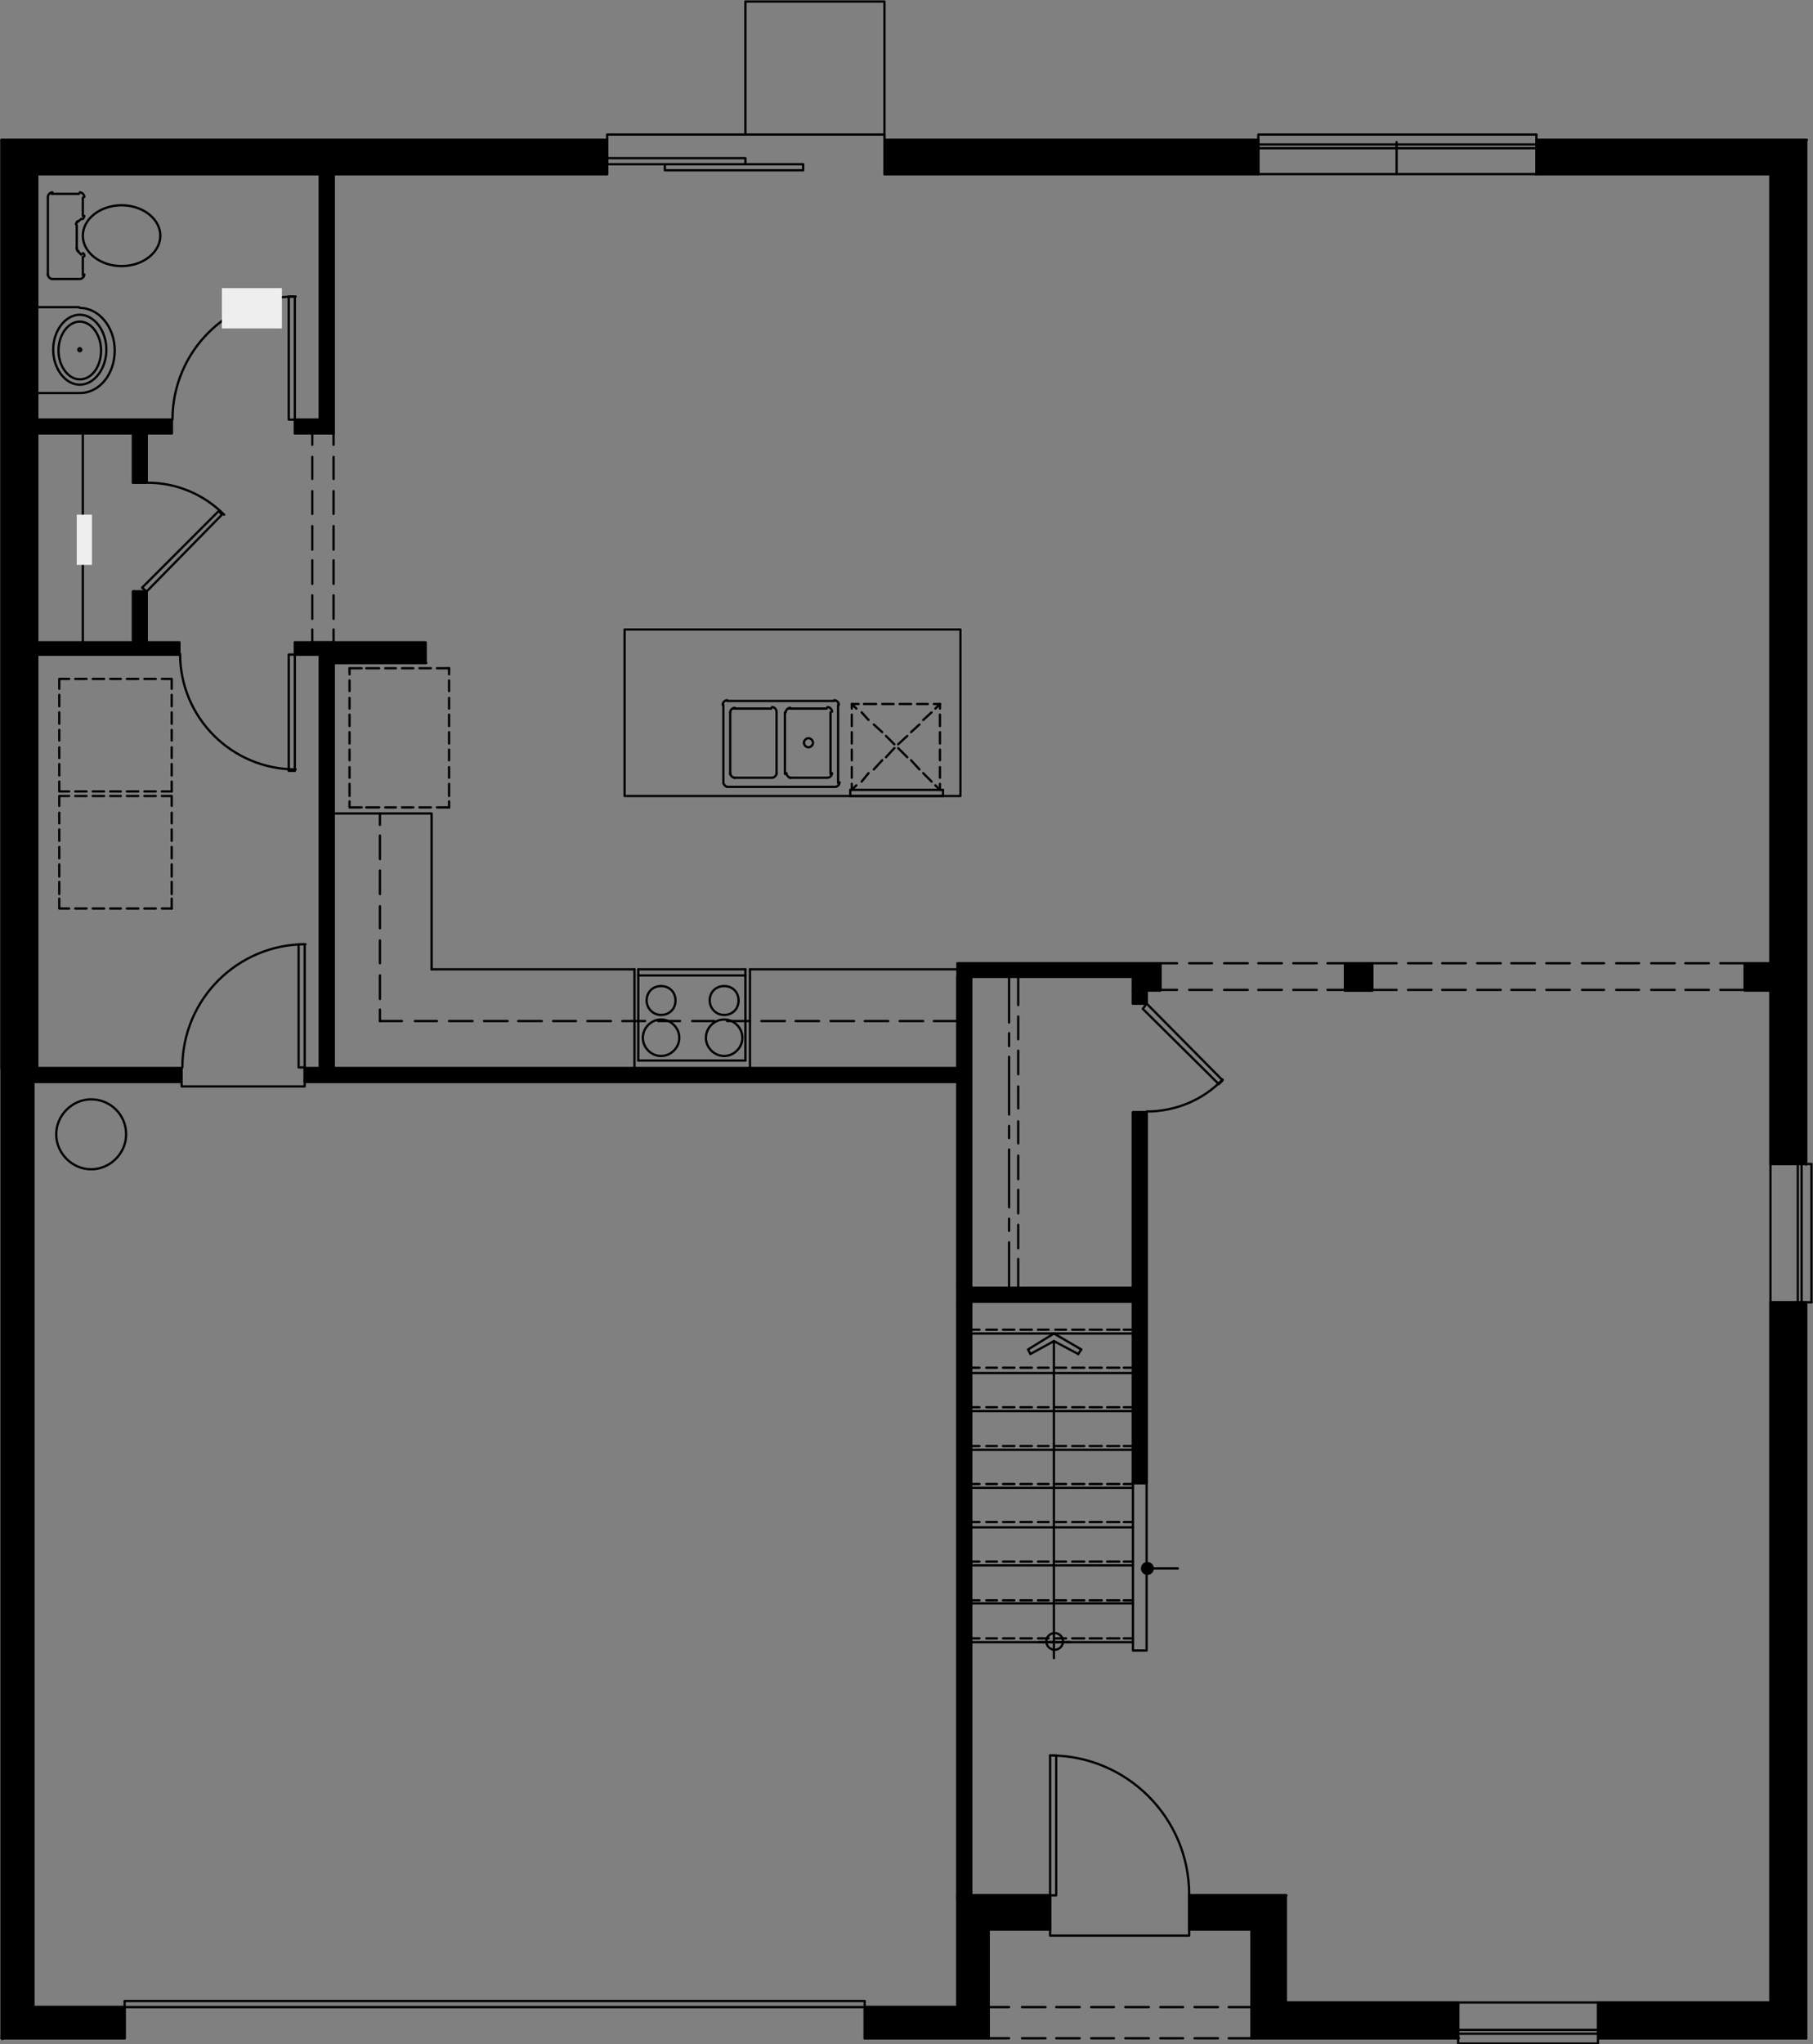 <?xml version="1.0" encoding="utf-8"?>
<!-- Generator: Adobe Illustrator 27.9.6, SVG Export Plug-In . SVG Version: 9.03 Build 54986)  -->
<svg version="1.1" id="Capa_1" xmlns="http://www.w3.org/2000/svg" xmlns:xlink="http://www.w3.org/1999/xlink" x="0px" y="0px"
	 viewBox="0 0 238.6 268.9" style="enable-background:new 0 0 238.6 268.9;" xml:space="preserve">
<rect x="0" y="0" width="238.6" height="268.9" fill="#808080" stroke="none"/>
<path style="stroke:#000000;stroke-width:0.3;stroke-linecap:round;stroke-linejoin:round;" d="M0.2,18.4l79.7,4.5  H4.9L0.2,18.4z M79.9,18.4H0.2l79.7,4.5  C79.9,22.9,79.9,18.4,79.9,18.4z"/>
<path style="fill:none;" d="M0.2,18.4l79.7,4.5H4.9L0.2,18.4z M79.9,18.4H0.2l79.7,4.5  C79.9,22.9,79.9,18.4,79.9,18.4z"/>
<path style="stroke:#000000;stroke-width:0.3;stroke-linecap:round;stroke-linejoin:round;" d="M0.2,140.5L4.9,22.9  V140.5H0.2z M0.2,18.4V140.5L4.9,22.9L0.2,18.4z"/>
<path style="fill:none;" d="M0.2,140.5L4.9,22.9V140.5H0.2z M0.2,18.4V140.5L4.9,22.9L0.2,18.4  z"/>
<path style="stroke:#000000;stroke-width:0.3;stroke-linecap:round;stroke-linejoin:round;" d="M0.3,268.1L16.4,264h-12  C4.4,264,0.3,268.1,0.3,268.1z M16.4,268.1H0.3L16.4,264V268.1z"/>
<path style="fill:none;" d="M0.3,268.1L16.4,264h-12C4.4,264,0.3,268.1,0.3,268.1z   M16.4,268.1H0.3L16.4,264V268.1z"/>
<path style="stroke:#000000;stroke-width:0.3;stroke-linecap:round;stroke-linejoin:round;" d="M0.3,268.1L4.4,140.5  v123.6l-4.1,4.1L0.3,268.1z M0.3,140.5v127.6L4.4,140.5H0.3z"/>
<path style="fill:none;" d="M0.3,268.1L4.4,140.5v123.6l-4.1,4.1L0.3,268.1z M0.3,140.5  v127.6L4.4,140.5H0.3z"/>
<path style="stroke:#000000;stroke-width:0.3;stroke-linecap:round;stroke-linejoin:round;" d="M130.1,268.1  L113.9,264h12.2l4.1,4.1H130.1z M113.8,268.1H130L113.8,264V268.1z"/>
<path style="fill:none;" d="M130.1,268.1L113.9,264h12.2l4.1,4.1H130.1z   M113.8,268.1H130L113.8,264V268.1z"/>
<path style="stroke:#000000;stroke-width:0.3;stroke-linecap:round;stroke-linejoin:round;" d="M130.1,253.8  L126,264v-10.2H130.1z M130.1,268.1v-14.3L126,264L130.1,268.1z"/>
<path style="fill:none;" d="M130.1,253.8L126,264v-10.2H130.1z M130.1,268.1  v-14.3L126,264L130.1,268.1z"/>
<path style="stroke:#000000;stroke-width:0.3;stroke-linecap:round;stroke-linejoin:round;" d="M138.2,253.8  l-12.2-4.5h12.2V253.8z M126,253.8h12.2l-12.2-4.5V253.8z"/>
<path style="fill:none;" d="M138.2,253.8l-12.2-4.5h12.2V253.8z M126,253.8h12.2  l-12.2-4.5V253.8z"/>
<path style="stroke:#000000;stroke-width:0.3;stroke-linecap:round;stroke-linejoin:round;" d="M156.5,253.8l12.7-4.5  H156.5V253.8z M164.7,253.8h-8.1l12.7-4.5l-4.5,4.5H164.7z"/>
<path style="fill:none;" d="M156.5,253.8l12.7-4.5H156.5V253.8z M164.7,253.8h-8.1  l12.7-4.5l-4.5,4.5H164.7z"/>
<path style="stroke:#000000;stroke-width:0.3;stroke-linecap:round;stroke-linejoin:round;" d="M164.7,268.1  l4.5-18.8v14.1L164.7,268.1z M164.7,253.8v14.3l4.5-18.8L164.7,253.8z  "/>
<path style="fill:none;" d="M164.7,268.1l4.5-18.8v14.1L164.7,268.1z M164.7,253.8  v14.3l4.5-18.8L164.7,253.8z"/>
<path style="stroke:#000000;stroke-width:0.3;stroke-linecap:round;stroke-linejoin:round;" d="M237.7,153.1  L233,22.9v130.2H237.7z M237.7,18.4v134.8L233,23l4.7-4.5V18.4z"/>
<path style="fill:none;" d="M237.7,153.1L233,22.9v130.2H237.7z M237.7,18.4v134.8  L233,23l4.7-4.5V18.4z"/>
<path style="stroke:#000000;stroke-width:0.3;stroke-linecap:round;stroke-linejoin:round;" d="M210.3,268.1  L233,263.4h-22.7V268.1z M237.7,268.1h-27.4L233,263.4L237.7,268.1z"/>
<path style="fill:none;" d="M210.3,268.1L233,263.4h-22.7V268.1z M237.7,268.1  h-27.4L233,263.4L237.7,268.1z"/>
<path style="stroke:#000000;stroke-width:0.3;stroke-linecap:round;stroke-linejoin:round;" d="M237.7,18.4  l-35.6,4.5H233L237.7,18.4z M202.2,18.4h35.6l-35.6,4.5v-4.5H202.2z"/>
<path style="fill:none;" d="M237.7,18.4l-35.6,4.5H233L237.7,18.4z M202.2,18.4  h35.6l-35.6,4.5v-4.5H202.2z"/>
<path style="stroke:#000000;stroke-width:0.3;stroke-linecap:round;stroke-linejoin:round;" d="M165.6,18.4  l-49.2,4.5h49.2V18.4z M116.4,18.4h49.2l-49.2,4.5  C116.4,22.9,116.4,18.4,116.4,18.4z"/>
<path style="fill:none;" d="M165.6,18.4l-49.2,4.5h49.2V18.4z M116.4,18.4h49.2  l-49.2,4.5C116.4,22.9,116.4,18.4,116.4,18.4z"/>
<path style="stroke:#000000;stroke-width:0.3;stroke-linecap:round;stroke-linejoin:round;" d="M191.9,268.1  l-22.7-4.7h22.7V268.1z M164.7,268.1H192l-22.7-4.7l-4.5,4.7H164.7z"/>
<path style="fill:none;" d="M191.9,268.1l-22.7-4.7h22.7V268.1z M164.7,268.1H192  l-22.7-4.7l-4.5,4.7H164.7z"/>
<path style="stroke:#000000;stroke-width:0.3;stroke-linecap:round;stroke-linejoin:round;" d="M4.2,140.5  l19.6,1.8H4.2V140.5z M23.9,140.5H4.2l19.6,1.8V140.5H23.9z"/>
<path style="fill:none;" d="M4.2,140.5l19.6,1.8H4.2V140.5z M23.9,140.5H4.2  l19.6,1.8V140.5H23.9z"/>
<path style="stroke:#000000;stroke-width:0.3;stroke-linecap:round;stroke-linejoin:round;" d="M17.5,77.8L19.3,84.5  H17.5V77.8z M19.3,77.8H17.5L19.3,84.5V77.8z"/>
<path style="fill:none;" d="M17.5,77.8L19.3,84.5H17.5V77.8z M19.3,77.8H17.5L19.3,84.5  V77.8z"/>
<path style="stroke:#000000;stroke-width:0.3;stroke-linecap:round;stroke-linejoin:round;" d="M4.9,84.5  l18.7,1.6H4.9V84.5z M23.6,84.5H4.9l18.7,1.6V84.5z"/>
<path style="fill:none;" d="M4.9,84.5l18.7,1.6H4.9V84.5z M23.6,84.5H4.9l18.7,1.6  V84.5z"/>
<path style="stroke:#000000;stroke-width:0.3;stroke-linecap:round;stroke-linejoin:round;" d="M4.9,55.2L22.6,57  H4.9V55.2z M22.6,55.2H4.9L22.6,57V55.2z"/>
<path style="fill:none;" d="M4.9,55.2L22.6,57H4.9V55.2z M22.6,55.2H4.9  L22.6,57V55.2z"/>
<path style="stroke:#000000;stroke-width:0.3;stroke-linecap:round;stroke-linejoin:round;" d="M17.5,57l1.8,6.5H17.5V57z   M19.3,57H17.5l1.8,6.5V57z"/>
<path style="fill:none;" d="M17.5,57l1.8,6.5H17.5V57z M19.3,57H17.5l1.8,6.5V57z"/>
<path style="stroke:#000000;stroke-width:0.3;stroke-linecap:round;stroke-linejoin:round;" d="M42.1,22.9  l1.8,32.3h-1.8V22.9z M43.9,22.9h-1.8l1.8,32.3V22.9z"/>
<path style="fill:none;" d="M42.1,22.9l1.8,32.3h-1.8V22.9z M43.9,22.9h-1.8  l1.8,32.3V22.9z"/>
<path style="stroke:#000000;stroke-width:0.3;stroke-linecap:round;stroke-linejoin:round;" d="M38.8,55.2l5,1.8  h-5V55.2z M43.9,55.2h-5l5,1.8V55.2z"/>
<path style="fill:none;" d="M38.8,55.2l5,1.8h-5V55.2z M43.9,55.2h-5l5,1.8V55.2z"/>
<path style="stroke:#000000;stroke-width:0.3;stroke-linecap:round;stroke-linejoin:round;" d="M229.6,126.7  L233,130.3h-3.4C229.6,130.3,229.6,126.7,229.6,126.7z M233,126.7  h-3.4L233,130.3C233,130.3,233,126.7,233,126.7z"/>
<path style="fill:none;" d="M229.6,126.7L233,130.3h-3.4  C229.6,130.3,229.6,126.7,229.6,126.7z M233,126.7h-3.4L233,130.3  C233,130.3,233,126.7,233,126.7z"/>
<path style="stroke:#000000;stroke-width:0.3;stroke-linecap:round;stroke-linejoin:round;" d="M177,126.7  l3.6,3.6H177C177,130.3,177,126.7,177,126.7z M180.6,126.7H177l3.6,3.6  C180.6,130.3,180.6,126.7,180.6,126.7z"/>
<path style="fill:none;" d="M177,126.7l3.6,3.6H177C177,130.3,177,126.7,177,126.7z   M180.6,126.7H177l3.6,3.6C180.6,130.3,180.6,126.7,180.6,126.7z"/>
<path style="stroke:#000000;stroke-width:0.3;stroke-linecap:round;stroke-linejoin:round;" d="M38.8,84.5L56,86.1  H38.8V84.5z M56,84.5H38.8L56,86.1V84.5z"/>
<path style="fill:none;" d="M38.8,84.5L56,86.1H38.8V84.5z M56,84.5H38.8L56,86.1V84.5z"/>
<path style="stroke:#000000;stroke-width:0.3;stroke-linecap:round;stroke-linejoin:round;" d="M42.1,86.1l14,1.1  h-14V86.1z M56,86.1H42l14,1.1V86.1z"/>
<path style="fill:none;" d="M42.1,86.1l14,1.1h-14V86.1z M56,86.1H42l14,1.1V86.1z"/>
<path style="stroke:#000000;stroke-width:0.3;stroke-linecap:round;stroke-linejoin:round;" d="M126,126.7L152.6,128.5  h-26.6C126,128.5,126,126.7,126,126.7z M152.7,126.7h-26.6L152.7,128.5  V126.7z"/>
<path style="fill:none;" d="M126,126.7L152.6,128.5h-26.6  C126,128.5,126,126.7,126,126.7z M152.7,126.7h-26.6L152.7,128.5V126.7z  "/>
<path style="stroke:#000000;stroke-width:0.3;stroke-linecap:round;stroke-linejoin:round;" d="M149.1,128.5  l3.6,1.8h-3.6V128.5z M152.7,128.5h-3.6l3.6,1.8V128.5z"/>
<path style="fill:none;" d="M149.1,128.5l3.6,1.8h-3.6V128.5z M152.7,128.5h-3.6  l3.6,1.8V128.5z"/>
<path style="stroke:#000000;stroke-width:0.3;stroke-linecap:round;stroke-linejoin:round;" d="M149.1,130.2  L150.9,132h-1.8V130.2z M150.9,130.2h-1.8L150.9,132V130.2z"/>
<path style="fill:none;" d="M149.1,130.2L150.9,132h-1.8V130.2z M150.9,130.2h-1.8  L150.9,132V130.2z"/>
<path style="stroke:#000000;stroke-width:0.3;stroke-linecap:round;stroke-linejoin:round;" d="M126,128.5l1.8,12H126V128.5z   M127.8,128.5H126l1.8,12V128.5z"/>
<path style="fill:none;" d="M126,128.5l1.8,12H126V128.5z M127.8,128.5H126l1.8,12V128.5z"/>
<path style="stroke:#000000;stroke-width:0.3;stroke-linecap:round;stroke-linejoin:round;" d="M42.1,87.2  L43.9,140.5h-1.8V87.2z M43.9,87.2h-1.8L43.9,140.5V87.2z"/>
<path style="fill:none;" d="M42.1,87.2L43.9,140.5h-1.8V87.2z M43.9,87.2h-1.8  L43.9,140.5V87.2z"/>
<path style="stroke:#000000;stroke-width:0.3;stroke-linecap:round;stroke-linejoin:round;" d="M40.1,140.5  l87.7,1.8H40.1V140.5z M127.8,140.5H40.1l87.7,1.8  C127.8,142.3,127.8,140.5,127.8,140.5z"/>
<path style="fill:none;" d="M40.1,140.5l87.7,1.8H40.1V140.5z M127.8,140.5H40.1  l87.7,1.8C127.8,142.3,127.8,140.5,127.8,140.5z"/>
<path style="stroke:#000000;stroke-width:0.3;stroke-linecap:round;stroke-linejoin:round;" d="M149.1,146.3  l1.8,23.1h-1.8V146.3z M150.9,146.3h-1.8l1.8,23.1V146.3z"/>
<path style="fill:none;" d="M149.1,146.3l1.8,23.1h-1.8V146.3z M150.9,146.3  h-1.8l1.8,23.1V146.3z"/>
<path style="stroke:#000000;stroke-width:0.3;stroke-linecap:round;stroke-linejoin:round;" d="M126,142.3  l1.8,27.1H126V142.3z M127.8,142.3H126l1.8,27.1V142.3z"/>
<path style="fill:none;" d="M126,142.3l1.8,27.1H126V142.3z M127.8,142.3H126  l1.8,27.1V142.3z"/>
<path style="stroke:#000000;stroke-width:0.3;stroke-linecap:round;stroke-linejoin:round;" d="M126,169.4  l24.8,1.8H126V169.4z M150.9,169.4h-24.8l24.8,1.8V169.4z"/>
<path style="fill:none;" d="M126,169.4l24.8,1.8H126V169.4z M150.9,169.4h-24.8  l24.8,1.8V169.4z"/>
<path style="stroke:#000000;stroke-width:0.3;stroke-linecap:round;stroke-linejoin:round;" d="M149.1,171.2  l1.8,23.9h-1.8V171.2z M150.9,171.2h-1.8l1.8,23.9V171.2z"/>
<path style="fill:none;" d="M149.1,171.2l1.8,23.9h-1.8V171.2z M150.9,171.2  h-1.8l1.8,23.9V171.2z"/>
<path style="stroke:#000000;stroke-width:0.3;stroke-linecap:round;stroke-linejoin:round;" d="M126,171.2  l1.8,78.6H126v-78.6V171.2z M127.8,171.2H126l1.8,78.6v-78.6V171.2z"/>
<path style="fill:none;" d="M126,171.2l1.8,78.6H126v-78.6V171.2z M127.8,171.2H126  l1.8,78.6v-78.6V171.2z"/>
<line style="fill:none;stroke:#000000;stroke-width:0.3;stroke-linecap:round;stroke-linejoin:round;" x1="141.9" y1="178.1" x2="142.3" y2="177.5"/>
<line style="fill:none;stroke:#000000;stroke-width:0.3;stroke-linecap:round;stroke-linejoin:round;" x1="140.8" y1="216" x2="136.7" y2="216"/>
<line style="fill:none;stroke:#000000;stroke-width:0.3;stroke-linecap:round;stroke-linejoin:round;" x1="138.7" y1="176.4" x2="138.7" y2="218.1"/>
<line style="fill:none;stroke:#000000;stroke-width:0.3;stroke-linecap:round;stroke-linejoin:round;" x1="138.7" y1="175.4" x2="142.3" y2="177.5"/>
<line style="fill:none;stroke:#000000;stroke-width:0.3;stroke-linecap:round;stroke-linejoin:round;" x1="138.7" y1="176.4" x2="141.9" y2="178.1"/>
<polyline style="fill:none;stroke:#000000;stroke-width:0.3;stroke-linecap:round;stroke-linejoin:round;" points="  138.7,176.4 135.6,178.1 135.3,177.5 138.7,175.4 "/>
<path style="fill:none;stroke:#000000;stroke-width:0.3;stroke-linecap:round;stroke-linejoin:round;" d="M138.8,214.8  c-0.6,0-1.1,0.5-1.1,1.1s0.5,1.1,1.1,1.1s1.1-0.5,1.1-1.1  S139.4,214.8,138.8,214.8"/>
<line style="fill:none;stroke:#000000;stroke-width:0.3;stroke-linecap:round;stroke-linejoin:round;" x1="149.1" y1="216" x2="127.8" y2="216"/>
<line style="fill:none;stroke:#000000;stroke-width:0.3;stroke-linecap:round;stroke-linejoin:round;" x1="149.1" y1="215.5" x2="147.9" y2="215.5"/>
<line style="fill:none;stroke:#000000;stroke-width:0.3;stroke-linecap:round;stroke-linejoin:round;" x1="147.3" y1="215.5" x2="145.7" y2="215.5"/>
<line style="fill:none;stroke:#000000;stroke-width:0.3;stroke-linecap:round;stroke-linejoin:round;" x1="145" y1="215.5" x2="143.4" y2="215.5"/>
<line style="fill:none;stroke:#000000;stroke-width:0.3;stroke-linecap:round;stroke-linejoin:round;" x1="142.7" y1="215.5" x2="141.1" y2="215.5"/>
<line style="fill:none;stroke:#000000;stroke-width:0.3;stroke-linecap:round;stroke-linejoin:round;" x1="140.3" y1="215.5" x2="138.9" y2="215.5"/>
<line style="fill:none;stroke:#000000;stroke-width:0.3;stroke-linecap:round;stroke-linejoin:round;" x1="138" y1="215.5" x2="136.6" y2="215.5"/>
<line style="fill:none;stroke:#000000;stroke-width:0.3;stroke-linecap:round;stroke-linejoin:round;" x1="135.8" y1="215.5" x2="134.3" y2="215.5"/>
<line style="fill:none;stroke:#000000;stroke-width:0.3;stroke-linecap:round;stroke-linejoin:round;" x1="133.5" y1="215.5" x2="132" y2="215.5"/>
<line style="fill:none;stroke:#000000;stroke-width:0.3;stroke-linecap:round;stroke-linejoin:round;" x1="131.2" y1="215.5" x2="129.8" y2="215.5"/>
<line style="fill:none;stroke:#000000;stroke-width:0.3;stroke-linecap:round;stroke-linejoin:round;" x1="128.9" y1="215.5" x2="127.8" y2="215.5"/>
<line style="fill:none;stroke:#000000;stroke-width:0.3;stroke-linecap:round;stroke-linejoin:round;" x1="149.1" y1="210.9" x2="127.8" y2="210.9"/>
<line style="fill:none;stroke:#000000;stroke-width:0.3;stroke-linecap:round;stroke-linejoin:round;" x1="149.1" y1="210.5" x2="147.9" y2="210.5"/>
<line style="fill:none;stroke:#000000;stroke-width:0.3;stroke-linecap:round;stroke-linejoin:round;" x1="147.3" y1="210.5" x2="145.7" y2="210.5"/>
<line style="fill:none;stroke:#000000;stroke-width:0.3;stroke-linecap:round;stroke-linejoin:round;" x1="145" y1="210.5" x2="143.4" y2="210.5"/>
<line style="fill:none;stroke:#000000;stroke-width:0.3;stroke-linecap:round;stroke-linejoin:round;" x1="142.7" y1="210.5" x2="141.1" y2="210.5"/>
<line style="fill:none;stroke:#000000;stroke-width:0.3;stroke-linecap:round;stroke-linejoin:round;" x1="140.3" y1="210.5" x2="138.9" y2="210.5"/>
<line style="fill:none;stroke:#000000;stroke-width:0.3;stroke-linecap:round;stroke-linejoin:round;" x1="138" y1="210.5" x2="136.6" y2="210.5"/>
<line style="fill:none;stroke:#000000;stroke-width:0.3;stroke-linecap:round;stroke-linejoin:round;" x1="135.8" y1="210.5" x2="134.3" y2="210.5"/>
<line style="fill:none;stroke:#000000;stroke-width:0.3;stroke-linecap:round;stroke-linejoin:round;" x1="133.5" y1="210.5" x2="132" y2="210.5"/>
<line style="fill:none;stroke:#000000;stroke-width:0.3;stroke-linecap:round;stroke-linejoin:round;" x1="131.2" y1="210.5" x2="129.8" y2="210.5"/>
<line style="fill:none;stroke:#000000;stroke-width:0.3;stroke-linecap:round;stroke-linejoin:round;" x1="128.9" y1="210.5" x2="127.8" y2="210.5"/>
<line style="fill:none;stroke:#000000;stroke-width:0.3;stroke-linecap:round;stroke-linejoin:round;" x1="149.1" y1="205.9" x2="127.8" y2="205.9"/>
<line style="fill:none;stroke:#000000;stroke-width:0.3;stroke-linecap:round;stroke-linejoin:round;" x1="149.1" y1="205.4" x2="147.9" y2="205.4"/>
<line style="fill:none;stroke:#000000;stroke-width:0.3;stroke-linecap:round;stroke-linejoin:round;" x1="147.3" y1="205.4" x2="145.7" y2="205.4"/>
<line style="fill:none;stroke:#000000;stroke-width:0.3;stroke-linecap:round;stroke-linejoin:round;" x1="145" y1="205.4" x2="143.4" y2="205.4"/>
<line style="fill:none;stroke:#000000;stroke-width:0.3;stroke-linecap:round;stroke-linejoin:round;" x1="142.7" y1="205.4" x2="141.1" y2="205.4"/>
<line style="fill:none;stroke:#000000;stroke-width:0.3;stroke-linecap:round;stroke-linejoin:round;" x1="140.3" y1="205.4" x2="138.9" y2="205.4"/>
<line style="fill:none;stroke:#000000;stroke-width:0.3;stroke-linecap:round;stroke-linejoin:round;" x1="138" y1="205.4" x2="136.6" y2="205.4"/>
<line style="fill:none;stroke:#000000;stroke-width:0.3;stroke-linecap:round;stroke-linejoin:round;" x1="135.8" y1="205.4" x2="134.3" y2="205.4"/>
<line style="fill:none;stroke:#000000;stroke-width:0.3;stroke-linecap:round;stroke-linejoin:round;" x1="133.5" y1="205.4" x2="132" y2="205.4"/>
<line style="fill:none;stroke:#000000;stroke-width:0.3;stroke-linecap:round;stroke-linejoin:round;" x1="131.2" y1="205.4" x2="129.8" y2="205.4"/>
<line style="fill:none;stroke:#000000;stroke-width:0.3;stroke-linecap:round;stroke-linejoin:round;" x1="128.9" y1="205.4" x2="127.8" y2="205.4"/>
<line style="fill:none;stroke:#000000;stroke-width:0.3;stroke-linecap:round;stroke-linejoin:round;" x1="149.1" y1="200.9" x2="127.8" y2="200.9"/>
<line style="fill:none;stroke:#000000;stroke-width:0.3;stroke-linecap:round;stroke-linejoin:round;" x1="149.1" y1="200.2" x2="147.9" y2="200.2"/>
<line style="fill:none;stroke:#000000;stroke-width:0.3;stroke-linecap:round;stroke-linejoin:round;" x1="147.3" y1="200.2" x2="145.7" y2="200.2"/>
<line style="fill:none;stroke:#000000;stroke-width:0.3;stroke-linecap:round;stroke-linejoin:round;" x1="145" y1="200.2" x2="143.4" y2="200.2"/>
<line style="fill:none;stroke:#000000;stroke-width:0.3;stroke-linecap:round;stroke-linejoin:round;" x1="142.7" y1="200.2" x2="141.1" y2="200.2"/>
<line style="fill:none;stroke:#000000;stroke-width:0.3;stroke-linecap:round;stroke-linejoin:round;" x1="140.3" y1="200.2" x2="138.9" y2="200.2"/>
<line style="fill:none;stroke:#000000;stroke-width:0.3;stroke-linecap:round;stroke-linejoin:round;" x1="138" y1="200.2" x2="136.6" y2="200.2"/>
<line style="fill:none;stroke:#000000;stroke-width:0.3;stroke-linecap:round;stroke-linejoin:round;" x1="135.8" y1="200.2" x2="134.3" y2="200.2"/>
<line style="fill:none;stroke:#000000;stroke-width:0.3;stroke-linecap:round;stroke-linejoin:round;" x1="133.5" y1="200.2" x2="132" y2="200.2"/>
<line style="fill:none;stroke:#000000;stroke-width:0.3;stroke-linecap:round;stroke-linejoin:round;" x1="131.2" y1="200.2" x2="129.8" y2="200.2"/>
<line style="fill:none;stroke:#000000;stroke-width:0.3;stroke-linecap:round;stroke-linejoin:round;" x1="128.9" y1="200.2" x2="127.8" y2="200.2"/>
<line style="fill:none;stroke:#000000;stroke-width:0.3;stroke-linecap:round;stroke-linejoin:round;" x1="149.1" y1="195.7" x2="127.8" y2="195.7"/>
<line style="fill:none;stroke:#000000;stroke-width:0.3;stroke-linecap:round;stroke-linejoin:round;" x1="149.1" y1="195.2" x2="147.9" y2="195.2"/>
<line style="fill:none;stroke:#000000;stroke-width:0.3;stroke-linecap:round;stroke-linejoin:round;" x1="147.3" y1="195.2" x2="145.7" y2="195.2"/>
<line style="fill:none;stroke:#000000;stroke-width:0.3;stroke-linecap:round;stroke-linejoin:round;" x1="145" y1="195.2" x2="143.4" y2="195.2"/>
<line style="fill:none;stroke:#000000;stroke-width:0.3;stroke-linecap:round;stroke-linejoin:round;" x1="142.7" y1="195.2" x2="141.1" y2="195.2"/>
<line style="fill:none;stroke:#000000;stroke-width:0.3;stroke-linecap:round;stroke-linejoin:round;" x1="140.3" y1="195.2" x2="138.9" y2="195.2"/>
<line style="fill:none;stroke:#000000;stroke-width:0.3;stroke-linecap:round;stroke-linejoin:round;" x1="138" y1="195.2" x2="136.6" y2="195.2"/>
<line style="fill:none;stroke:#000000;stroke-width:0.3;stroke-linecap:round;stroke-linejoin:round;" x1="135.8" y1="195.2" x2="134.3" y2="195.2"/>
<line style="fill:none;stroke:#000000;stroke-width:0.3;stroke-linecap:round;stroke-linejoin:round;" x1="133.5" y1="195.2" x2="132" y2="195.2"/>
<line style="fill:none;stroke:#000000;stroke-width:0.3;stroke-linecap:round;stroke-linejoin:round;" x1="131.2" y1="195.2" x2="129.8" y2="195.2"/>
<line style="fill:none;stroke:#000000;stroke-width:0.3;stroke-linecap:round;stroke-linejoin:round;" x1="128.9" y1="195.2" x2="127.8" y2="195.2"/>
<line style="fill:none;stroke:#000000;stroke-width:0.3;stroke-linecap:round;stroke-linejoin:round;" x1="149.1" y1="190.7" x2="127.8" y2="190.7"/>
<line style="fill:none;stroke:#000000;stroke-width:0.3;stroke-linecap:round;stroke-linejoin:round;" x1="149.1" y1="190.2" x2="147.9" y2="190.2"/>
<line style="fill:none;stroke:#000000;stroke-width:0.3;stroke-linecap:round;stroke-linejoin:round;" x1="147.3" y1="190.2" x2="145.7" y2="190.2"/>
<line style="fill:none;stroke:#000000;stroke-width:0.3;stroke-linecap:round;stroke-linejoin:round;" x1="145" y1="190.2" x2="143.4" y2="190.2"/>
<line style="fill:none;stroke:#000000;stroke-width:0.3;stroke-linecap:round;stroke-linejoin:round;" x1="142.7" y1="190.2" x2="141.1" y2="190.2"/>
<line style="fill:none;stroke:#000000;stroke-width:0.3;stroke-linecap:round;stroke-linejoin:round;" x1="140.3" y1="190.2" x2="138.9" y2="190.2"/>
<line style="fill:none;stroke:#000000;stroke-width:0.3;stroke-linecap:round;stroke-linejoin:round;" x1="138" y1="190.2" x2="136.6" y2="190.2"/>
<line style="fill:none;stroke:#000000;stroke-width:0.3;stroke-linecap:round;stroke-linejoin:round;" x1="135.8" y1="190.2" x2="134.3" y2="190.2"/>
<line style="fill:none;stroke:#000000;stroke-width:0.3;stroke-linecap:round;stroke-linejoin:round;" x1="133.5" y1="190.2" x2="132" y2="190.2"/>
<line style="fill:none;stroke:#000000;stroke-width:0.3;stroke-linecap:round;stroke-linejoin:round;" x1="131.2" y1="190.2" x2="129.8" y2="190.2"/>
<line style="fill:none;stroke:#000000;stroke-width:0.3;stroke-linecap:round;stroke-linejoin:round;" x1="128.9" y1="190.2" x2="127.8" y2="190.2"/>
<line style="fill:none;stroke:#000000;stroke-width:0.3;stroke-linecap:round;stroke-linejoin:round;" x1="149.1" y1="185.6" x2="127.8" y2="185.6"/>
<line style="fill:none;stroke:#000000;stroke-width:0.3;stroke-linecap:round;stroke-linejoin:round;" x1="149.1" y1="185.1" x2="147.9" y2="185.1"/>
<line style="fill:none;stroke:#000000;stroke-width:0.3;stroke-linecap:round;stroke-linejoin:round;" x1="147.3" y1="185.1" x2="145.7" y2="185.1"/>
<line style="fill:none;stroke:#000000;stroke-width:0.3;stroke-linecap:round;stroke-linejoin:round;" x1="145" y1="185.1" x2="143.4" y2="185.1"/>
<line style="fill:none;stroke:#000000;stroke-width:0.3;stroke-linecap:round;stroke-linejoin:round;" x1="142.7" y1="185.1" x2="141.1" y2="185.1"/>
<line style="fill:none;stroke:#000000;stroke-width:0.3;stroke-linecap:round;stroke-linejoin:round;" x1="140.3" y1="185.1" x2="138.9" y2="185.1"/>
<line style="fill:none;stroke:#000000;stroke-width:0.3;stroke-linecap:round;stroke-linejoin:round;" x1="138" y1="185.1" x2="136.6" y2="185.1"/>
<line style="fill:none;stroke:#000000;stroke-width:0.3;stroke-linecap:round;stroke-linejoin:round;" x1="135.8" y1="185.1" x2="134.3" y2="185.1"/>
<line style="fill:none;stroke:#000000;stroke-width:0.3;stroke-linecap:round;stroke-linejoin:round;" x1="133.5" y1="185.1" x2="132" y2="185.1"/>
<line style="fill:none;stroke:#000000;stroke-width:0.3;stroke-linecap:round;stroke-linejoin:round;" x1="131.2" y1="185.1" x2="129.8" y2="185.1"/>
<line style="fill:none;stroke:#000000;stroke-width:0.3;stroke-linecap:round;stroke-linejoin:round;" x1="128.9" y1="185.1" x2="127.8" y2="185.1"/>
<line style="fill:none;stroke:#000000;stroke-width:0.3;stroke-linecap:round;stroke-linejoin:round;" x1="149.1" y1="180.6" x2="127.8" y2="180.6"/>
<line style="fill:none;stroke:#000000;stroke-width:0.3;stroke-linecap:round;stroke-linejoin:round;" x1="149.1" y1="179.9" x2="147.9" y2="179.9"/>
<line style="fill:none;stroke:#000000;stroke-width:0.3;stroke-linecap:round;stroke-linejoin:round;" x1="147.3" y1="179.9" x2="145.7" y2="179.9"/>
<line style="fill:none;stroke:#000000;stroke-width:0.3;stroke-linecap:round;stroke-linejoin:round;" x1="145" y1="179.9" x2="143.4" y2="179.9"/>
<line style="fill:none;stroke:#000000;stroke-width:0.3;stroke-linecap:round;stroke-linejoin:round;" x1="142.7" y1="179.9" x2="141.1" y2="179.9"/>
<line style="fill:none;stroke:#000000;stroke-width:0.3;stroke-linecap:round;stroke-linejoin:round;" x1="140.3" y1="179.9" x2="138.9" y2="179.9"/>
<line style="fill:none;stroke:#000000;stroke-width:0.3;stroke-linecap:round;stroke-linejoin:round;" x1="138" y1="179.9" x2="136.6" y2="179.9"/>
<line style="fill:none;stroke:#000000;stroke-width:0.3;stroke-linecap:round;stroke-linejoin:round;" x1="135.8" y1="179.9" x2="134.3" y2="179.9"/>
<line style="fill:none;stroke:#000000;stroke-width:0.3;stroke-linecap:round;stroke-linejoin:round;" x1="133.5" y1="179.9" x2="132" y2="179.9"/>
<line style="fill:none;stroke:#000000;stroke-width:0.3;stroke-linecap:round;stroke-linejoin:round;" x1="131.2" y1="179.9" x2="129.8" y2="179.9"/>
<line style="fill:none;stroke:#000000;stroke-width:0.3;stroke-linecap:round;stroke-linejoin:round;" x1="128.9" y1="179.9" x2="127.8" y2="179.9"/>
<line style="fill:none;stroke:#000000;stroke-width:0.3;stroke-linecap:round;stroke-linejoin:round;" x1="149.1" y1="175.4" x2="127.8" y2="175.4"/>
<line style="fill:none;stroke:#000000;stroke-width:0.3;stroke-linecap:round;stroke-linejoin:round;" x1="149.1" y1="174.9" x2="147.9" y2="174.9"/>
<line style="fill:none;stroke:#000000;stroke-width:0.3;stroke-linecap:round;stroke-linejoin:round;" x1="147.3" y1="174.9" x2="145.7" y2="174.9"/>
<line style="fill:none;stroke:#000000;stroke-width:0.3;stroke-linecap:round;stroke-linejoin:round;" x1="145" y1="174.9" x2="143.4" y2="174.9"/>
<line style="fill:none;stroke:#000000;stroke-width:0.3;stroke-linecap:round;stroke-linejoin:round;" x1="142.7" y1="174.9" x2="141.1" y2="174.9"/>
<line style="fill:none;stroke:#000000;stroke-width:0.3;stroke-linecap:round;stroke-linejoin:round;" x1="140.3" y1="174.9" x2="138.9" y2="174.9"/>
<line style="fill:none;stroke:#000000;stroke-width:0.3;stroke-linecap:round;stroke-linejoin:round;" x1="138" y1="174.9" x2="136.6" y2="174.9"/>
<line style="fill:none;stroke:#000000;stroke-width:0.3;stroke-linecap:round;stroke-linejoin:round;" x1="135.8" y1="174.9" x2="134.3" y2="174.9"/>
<line style="fill:none;stroke:#000000;stroke-width:0.3;stroke-linecap:round;stroke-linejoin:round;" x1="133.5" y1="174.9" x2="132" y2="174.9"/>
<line style="fill:none;stroke:#000000;stroke-width:0.3;stroke-linecap:round;stroke-linejoin:round;" x1="131.2" y1="174.9" x2="129.8" y2="174.9"/>
<line style="fill:none;stroke:#000000;stroke-width:0.3;stroke-linecap:round;stroke-linejoin:round;" x1="128.9" y1="174.9" x2="127.8" y2="174.9"/>
<line style="fill:none;stroke:#000000;stroke-width:0.3;stroke-linecap:round;stroke-linejoin:round;" x1="149.1" y1="170.4" x2="127.8" y2="170.4"/>
<line style="fill:none;stroke:#000000;stroke-width:0.3;stroke-linecap:round;stroke-linejoin:round;" x1="149.1" y1="169.9" x2="147.9" y2="169.9"/>
<line style="fill:none;stroke:#000000;stroke-width:0.3;stroke-linecap:round;stroke-linejoin:round;" x1="147.3" y1="169.9" x2="145.7" y2="169.9"/>
<line style="fill:none;stroke:#000000;stroke-width:0.3;stroke-linecap:round;stroke-linejoin:round;" x1="145" y1="169.9" x2="143.4" y2="169.9"/>
<line style="fill:none;stroke:#000000;stroke-width:0.3;stroke-linecap:round;stroke-linejoin:round;" x1="142.7" y1="169.9" x2="141.1" y2="169.9"/>
<line style="fill:none;stroke:#000000;stroke-width:0.3;stroke-linecap:round;stroke-linejoin:round;" x1="140.3" y1="169.9" x2="138.9" y2="169.9"/>
<line style="fill:none;stroke:#000000;stroke-width:0.3;stroke-linecap:round;stroke-linejoin:round;" x1="138" y1="169.9" x2="136.6" y2="169.9"/>
<line style="fill:none;stroke:#000000;stroke-width:0.3;stroke-linecap:round;stroke-linejoin:round;" x1="135.8" y1="169.9" x2="134.3" y2="169.9"/>
<line style="fill:none;stroke:#000000;stroke-width:0.3;stroke-linecap:round;stroke-linejoin:round;" x1="133.5" y1="169.9" x2="132" y2="169.9"/>
<line style="fill:none;stroke:#000000;stroke-width:0.3;stroke-linecap:round;stroke-linejoin:round;" x1="131.2" y1="169.9" x2="129.8" y2="169.9"/>
<line style="fill:none;stroke:#000000;stroke-width:0.3;stroke-linecap:round;stroke-linejoin:round;" x1="128.9" y1="169.9" x2="127.8" y2="169.9"/>
<path style="fill:none;stroke:#000000;stroke-width:0.3;stroke-linecap:round;stroke-linejoin:round;" d="M10.5,45.8  c-0.1,0-0.2,0.1-0.2,0.2S10.4,46.2,10.5,46.2S10.7,46.1,10.7,46  S10.6,45.8,10.5,45.8"/>
<path style="fill:none;stroke:#000000;stroke-width:0.3;stroke-linecap:round;stroke-linejoin:round;" d="M10.5,41.4  C8.6,41.4,7,43.5,7,46s1.6,4.6,3.5,4.6S14,48.5,14,46S12.4,41.4,10.5,41.4"/>
<path style="fill:none;stroke:#000000;stroke-width:0.3;stroke-linecap:round;stroke-linejoin:round;" d="M10.5,49.9  c1.6,0,2.8-1.7,2.8-3.8S12,42.3,10.5,42.3s-2.8,1.7-2.8,3.8  S9,49.9,10.5,49.9"/>
<path style="fill:none;stroke:#000000;stroke-width:0.3;stroke-linecap:round;stroke-linejoin:round;" d="M10.5,51.7  c2.6,0,4.6-2.5,4.6-5.6S13,40.5,10.5,40.5"/>
<line style="fill:none;stroke:#000000;stroke-width:0.3;stroke-linecap:round;stroke-linejoin:round;" x1="10.4" y1="40.4" x2="4.9" y2="40.4"/>
<line style="fill:none;stroke:#000000;stroke-width:0.3;stroke-linecap:round;stroke-linejoin:round;" x1="10.4" y1="51.7" x2="4.9" y2="51.7"/>
<polyline style="fill:none;stroke:#000000;stroke-width:0.3;stroke-linecap:round;stroke-linejoin:round;" points="233,126.7   229.6,126.7 229.6,130.2 233,130.2 "/>
<polyline style="fill:none;stroke:#000000;stroke-width:0.3;stroke-linecap:round;stroke-linejoin:round;" points="  40.1,140.5 40.1,142.3 126,142.3 "/>
<line style="fill:none;stroke:#000000;stroke-width:0.3;stroke-linecap:round;stroke-linejoin:round;" x1="202.2" y1="22.9" x2="202.2" y2="18.4"/>
<line style="fill:none;stroke:#000000;stroke-width:0.3;stroke-linecap:round;stroke-linejoin:round;" x1="165.6" y1="22.9" x2="165.6" y2="18.4"/>
<polyline style="fill:none;stroke:#000000;stroke-width:0.3;stroke-linecap:round;stroke-linejoin:round;" points="126,140.5   126,126.7 149.1,126.7 "/>
<line style="fill:none;stroke:#000000;stroke-width:0.3;stroke-linecap:round;stroke-linejoin:round;" x1="42.1" y1="22.9" x2="42.1" y2="55.2"/>
<line style="fill:none;stroke:#000000;stroke-width:0.3;stroke-linecap:round;stroke-linejoin:round;" x1="43.9" y1="22.9" x2="43.9" y2="57"/>
<line style="fill:none;stroke:#000000;stroke-width:0.3;stroke-linecap:round;stroke-linejoin:round;" x1="4.9" y1="55.2" x2="22.6" y2="55.2"/>
<line style="fill:none;stroke:#000000;stroke-width:0.3;stroke-linecap:round;stroke-linejoin:round;" x1="4.9" y1="57" x2="17.5" y2="57"/>
<line style="fill:none;stroke:#000000;stroke-width:0.3;stroke-linecap:round;stroke-linejoin:round;" x1="149.1" y1="128.5" x2="149.1" y2="132"/>
<line style="fill:none;stroke:#000000;stroke-width:0.3;stroke-linecap:round;stroke-linejoin:round;" x1="150.9" y1="130.2" x2="150.9" y2="132"/>
<line style="fill:none;stroke:#000000;stroke-width:0.3;stroke-linecap:round;stroke-linejoin:round;" x1="149.1" y1="195" x2="150.9" y2="195"/>
<polyline style="fill:none;stroke:#000000;stroke-width:0.3;stroke-linecap:round;stroke-linejoin:round;" points="149.1,195   149.1,217.1 150.9,217.1 150.9,195 "/>
<line style="fill:none;stroke:#000000;stroke-width:0.3;stroke-linecap:round;stroke-linejoin:round;" x1="127.8" y1="128.5" x2="149.1" y2="128.5"/>
<line style="fill:none;stroke:#000000;stroke-width:0.3;stroke-linecap:round;stroke-linejoin:round;" x1="43.9" y1="140.5" x2="126" y2="140.5"/>
<line style="fill:none;stroke:#000000;stroke-width:0.3;stroke-linecap:round;stroke-linejoin:round;" x1="23.9" y1="142.3" x2="23.9" y2="140.5"/>
<line style="fill:none;stroke:#000000;stroke-width:0.3;stroke-linecap:round;stroke-linejoin:round;" x1="40.1" y1="140.5" x2="42.1" y2="140.5"/>
<line style="fill:none;stroke:#000000;stroke-width:0.3;stroke-linecap:round;stroke-linejoin:round;" x1="42.1" y1="86.1" x2="38.8" y2="86.1"/>
<line style="fill:none;stroke:#000000;stroke-width:0.3;stroke-linecap:round;stroke-linejoin:round;" x1="56" y1="84.5" x2="38.8" y2="84.5"/>
<line style="fill:none;stroke:#000000;stroke-width:0.3;stroke-linecap:round;stroke-linejoin:round;" x1="56" y1="87.2" x2="43.9" y2="87.2"/>
<line style="fill:none;stroke:#000000;stroke-width:0.3;stroke-linecap:round;stroke-linejoin:round;" x1="42.1" y1="86.1" x2="42.1" y2="140.5"/>
<line style="fill:none;stroke:#000000;stroke-width:0.3;stroke-linecap:round;stroke-linejoin:round;" x1="43.9" y1="87.2" x2="43.9" y2="140.5"/>
<line style="fill:none;stroke:#000000;stroke-width:0.3;stroke-linecap:round;stroke-linejoin:round;" x1="56" y1="84.5" x2="56" y2="87.2"/>
<line style="fill:none;stroke:#000000;stroke-width:0.3;stroke-linecap:round;stroke-linejoin:round;" x1="19.3" y1="84.5" x2="19.3" y2="77.8"/>
<line style="fill:none;stroke:#000000;stroke-width:0.3;stroke-linecap:round;stroke-linejoin:round;" x1="19.3" y1="57" x2="19.3" y2="63.5"/>
<line style="fill:none;stroke:#000000;stroke-width:0.3;stroke-linecap:round;stroke-linejoin:round;" x1="19.3" y1="77.8" x2="17.5" y2="77.8"/>
<line style="fill:none;stroke:#000000;stroke-width:0.3;stroke-linecap:round;stroke-linejoin:round;" x1="19.3" y1="63.5" x2="17.5" y2="63.5"/>
<line style="fill:none;stroke:#000000;stroke-width:0.3;stroke-linecap:round;stroke-linejoin:round;" x1="17.5" y1="84.5" x2="17.5" y2="77.8"/>
<line style="fill:none;stroke:#000000;stroke-width:0.3;stroke-linecap:round;stroke-linejoin:round;" x1="17.5" y1="57" x2="17.5" y2="63.5"/>
<line style="fill:none;stroke:#000000;stroke-width:0.3;stroke-linecap:round;stroke-linejoin:round;" x1="10.9" y1="84.5" x2="10.9" y2="57"/>
<line style="fill:none;stroke:#000000;stroke-width:0.3;stroke-linecap:round;stroke-linejoin:round;" x1="17.5" y1="84.5" x2="4.9" y2="84.5"/>
<line style="fill:none;stroke:#000000;stroke-width:0.3;stroke-linecap:round;stroke-linejoin:round;" x1="19.3" y1="57" x2="22.6" y2="57"/>
<line style="fill:none;stroke:#000000;stroke-width:0.3;stroke-linecap:round;stroke-linejoin:round;" x1="38.8" y1="86.1" x2="38.8" y2="84.5"/>
<polyline style="fill:none;stroke:#000000;stroke-width:0.3;stroke-linecap:round;stroke-linejoin:round;" points="  4.9,86.1 23.6,86.1 23.6,84.5 19.3,84.5 "/>
<line style="fill:none;stroke:#000000;stroke-width:0.3;stroke-linecap:round;stroke-linejoin:round;" x1="38.8" y1="55.2" x2="38.8" y2="57"/>
<line style="fill:none;stroke:#000000;stroke-width:0.3;stroke-linecap:round;stroke-linejoin:round;" x1="22.6" y1="55.2" x2="22.6" y2="57"/>
<line style="fill:none;stroke:#000000;stroke-width:0.3;stroke-linecap:round;stroke-linejoin:round;" x1="38.8" y1="57" x2="43.9" y2="57"/>
<line style="fill:none;stroke:#000000;stroke-width:0.3;stroke-linecap:round;stroke-linejoin:round;" x1="38.8" y1="55.2" x2="42.1" y2="55.2"/>
<line style="fill:none;stroke:#000000;stroke-width:0.3;stroke-linecap:round;stroke-linejoin:round;" x1="127.8" y1="249.8" x2="127.8" y2="171.2"/>
<line style="fill:none;stroke:#000000;stroke-width:0.3;stroke-linecap:round;stroke-linejoin:round;" x1="126" y1="249.8" x2="126" y2="142.3"/>
<rect x="177" y="126.7" style="fill:none;stroke:#000000;stroke-width:0.3;stroke-linecap:round;stroke-linejoin:round;" width="3.6" height="3.6"/>
<polyline style="fill:none;stroke:#000000;stroke-width:0.3;stroke-linecap:round;stroke-linejoin:round;" points="  149.1,126.7 152.7,126.7 152.7,130.2 150.9,130.2 "/>
<line style="fill:none;stroke:#000000;stroke-width:0.3;stroke-linecap:round;stroke-linejoin:round;" x1="149.1" y1="146.3" x2="150.9" y2="146.3"/>
<line style="fill:none;stroke:#000000;stroke-width:0.3;stroke-linecap:round;stroke-linejoin:round;" x1="149.1" y1="132" x2="150.9" y2="132"/>
<line style="fill:none;stroke:#000000;stroke-width:0.3;stroke-linecap:round;stroke-linejoin:round;" x1="150.9" y1="146.3" x2="150.9" y2="195"/>
<polyline style="fill:none;stroke:#000000;stroke-width:0.3;stroke-linecap:round;stroke-linejoin:round;" points="  149.1,146.3 149.1,169.4 127.8,169.4 "/>
<polyline style="fill:none;stroke:#000000;stroke-width:0.3;stroke-linecap:round;stroke-linejoin:round;" points="149.1,195   149.1,171.2 127.8,171.2 "/>
<line style="fill:none;stroke:#000000;stroke-width:0.3;stroke-linecap:round;stroke-linejoin:round;" x1="127.8" y1="169.4" x2="127.8" y2="128.5"/>
<line style="fill:none;stroke:#000000;stroke-width:0.3;stroke-linecap:round;stroke-linejoin:round;" x1="132.8" y1="169.4" x2="132.8" y2="163.4"/>
<line style="fill:none;stroke:#000000;stroke-width:0.3;stroke-linecap:round;stroke-linejoin:round;" x1="132.8" y1="161.9" x2="132.8" y2="160.3"/>
<line style="fill:none;stroke:#000000;stroke-width:0.3;stroke-linecap:round;stroke-linejoin:round;" x1="132.8" y1="158.8" x2="132.8" y2="151.2"/>
<line style="fill:none;stroke:#000000;stroke-width:0.3;stroke-linecap:round;stroke-linejoin:round;" x1="132.8" y1="149.7" x2="132.8" y2="148.1"/>
<line style="fill:none;stroke:#000000;stroke-width:0.3;stroke-linecap:round;stroke-linejoin:round;" x1="132.8" y1="146.6" x2="132.8" y2="139"/>
<line style="fill:none;stroke:#000000;stroke-width:0.3;stroke-linecap:round;stroke-linejoin:round;" x1="132.8" y1="137.6" x2="132.8" y2="135.9"/>
<line style="fill:none;stroke:#000000;stroke-width:0.3;stroke-linecap:round;stroke-linejoin:round;" x1="132.8" y1="134.5" x2="132.8" y2="128.5"/>
<line style="fill:none;stroke:#000000;stroke-width:0.3;stroke-linecap:round;stroke-linejoin:round;" x1="134" y1="169.4" x2="134" y2="165.6"/>
<line style="fill:none;stroke:#000000;stroke-width:0.3;stroke-linecap:round;stroke-linejoin:round;" x1="134" y1="164.2" x2="134" y2="161.1"/>
<line style="fill:none;stroke:#000000;stroke-width:0.3;stroke-linecap:round;stroke-linejoin:round;" x1="134" y1="159.6" x2="134" y2="156.5"/>
<line style="fill:none;stroke:#000000;stroke-width:0.3;stroke-linecap:round;stroke-linejoin:round;" x1="134" y1="155.1" x2="134" y2="152"/>
<line style="fill:none;stroke:#000000;stroke-width:0.3;stroke-linecap:round;stroke-linejoin:round;" x1="134" y1="150.4" x2="134" y2="147.5"/>
<line style="fill:none;stroke:#000000;stroke-width:0.3;stroke-linecap:round;stroke-linejoin:round;" x1="134" y1="145.8" x2="134" y2="142.9"/>
<line style="fill:none;stroke:#000000;stroke-width:0.3;stroke-linecap:round;stroke-linejoin:round;" x1="134" y1="141.3" x2="134" y2="138.2"/>
<line style="fill:none;stroke:#000000;stroke-width:0.3;stroke-linecap:round;stroke-linejoin:round;" x1="134" y1="136.7" x2="134" y2="133.7"/>
<line style="fill:none;stroke:#000000;stroke-width:0.3;stroke-linecap:round;stroke-linejoin:round;" x1="134" y1="132.2" x2="134" y2="128.5"/>
<line style="fill:none;stroke:#000000;stroke-width:0.3;stroke-linecap:round;stroke-linejoin:round;" x1="237.7" y1="171.3" x2="233" y2="171.3"/>
<line style="fill:none;stroke:#000000;stroke-width:0.3;stroke-linecap:round;stroke-linejoin:round;" x1="237.7" y1="153.1" x2="233" y2="153.1"/>
<line style="fill:none;stroke:#000000;stroke-width:0.3;stroke-linecap:round;stroke-linejoin:round;" x1="4.2" y1="142.3" x2="23.9" y2="142.3"/>
<line style="fill:none;stroke:#000000;stroke-width:0.3;stroke-linecap:round;stroke-linejoin:round;" x1="4.2" y1="140.5" x2="23.9" y2="140.5"/>
<rect x="38" y="86.1" style="fill:none;stroke:#000000;stroke-width:0.3;stroke-linecap:round;stroke-linejoin:round;" width="0.8" height="15.3"/>
<path style="fill:none;stroke:#000000;stroke-width:0.3;stroke-linecap:round;stroke-linejoin:round;" d="M23.7,86  c0,8.4,6.8,15.2,15.2,15.2"/>
<polyline style="fill:none;stroke:#000000;stroke-width:0.3;stroke-linecap:round;stroke-linejoin:round;" points="150.9,132   160.9,142.1 160.4,142.6 150.4,132.7 150.9,132 "/>
<path style="fill:none;stroke:#000000;stroke-width:0.3;stroke-linecap:round;stroke-linejoin:round;" d="M150.9,146.2  c3.8,0,7.4-1.5,10-4.2"/>
<polyline style="fill:none;stroke:#000000;stroke-width:0.3;stroke-linecap:round;stroke-linejoin:round;" points="  19.3,77.8 29.2,67.7 28.8,67.2 18.7,77.3 19.3,77.8 "/>
<path style="fill:none;stroke:#000000;stroke-width:0.3;stroke-linecap:round;stroke-linejoin:round;" d="M29.5,67.7  C26.8,65,23.2,63.5,19.5,63.5"/>
<line style="fill:none;stroke:#000000;stroke-width:0.3;stroke-linecap:round;stroke-linejoin:round;" x1="43.9" y1="84.5" x2="43.9" y2="82.8"/>
<line style="fill:none;stroke:#000000;stroke-width:0.3;stroke-linecap:round;stroke-linejoin:round;" x1="43.9" y1="81.4" x2="43.9" y2="78.3"/>
<line style="fill:none;stroke:#000000;stroke-width:0.3;stroke-linecap:round;stroke-linejoin:round;" x1="43.9" y1="76.8" x2="43.9" y2="73.7"/>
<line style="fill:none;stroke:#000000;stroke-width:0.3;stroke-linecap:round;stroke-linejoin:round;" x1="43.9" y1="72.3" x2="43.9" y2="69.2"/>
<line style="fill:none;stroke:#000000;stroke-width:0.3;stroke-linecap:round;stroke-linejoin:round;" x1="43.9" y1="67.6" x2="43.9" y2="64.6"/>
<line style="fill:none;stroke:#000000;stroke-width:0.3;stroke-linecap:round;stroke-linejoin:round;" x1="43.9" y1="63" x2="43.9" y2="60.1"/>
<polyline style="fill:none;stroke:#000000;stroke-width:0.3;stroke-linecap:round;stroke-linejoin:round;" points="43.9,58.5   43.9,57 41.1,57 41.1,58.5 "/>
<line style="fill:none;stroke:#000000;stroke-width:0.3;stroke-linecap:round;stroke-linejoin:round;" x1="41.1" y1="60.1" x2="41.1" y2="63"/>
<line style="fill:none;stroke:#000000;stroke-width:0.3;stroke-linecap:round;stroke-linejoin:round;" x1="41.1" y1="64.6" x2="41.1" y2="67.6"/>
<line style="fill:none;stroke:#000000;stroke-width:0.3;stroke-linecap:round;stroke-linejoin:round;" x1="41.1" y1="69.2" x2="41.1" y2="72.3"/>
<line style="fill:none;stroke:#000000;stroke-width:0.3;stroke-linecap:round;stroke-linejoin:round;" x1="41.1" y1="73.7" x2="41.1" y2="76.8"/>
<line style="fill:none;stroke:#000000;stroke-width:0.3;stroke-linecap:round;stroke-linejoin:round;" x1="41.1" y1="78.3" x2="41.1" y2="81.4"/>
<polyline style="fill:none;stroke:#000000;stroke-width:0.3;stroke-linecap:round;stroke-linejoin:round;" points="  41.1,82.8 41.1,84.5 43.9,84.5 "/>
<line style="fill:none;stroke:#000000;stroke-width:0.3;stroke-linecap:round;stroke-linejoin:round;" x1="59.1" y1="87.9" x2="57.5" y2="87.9"/>
<line style="fill:none;stroke:#000000;stroke-width:0.3;stroke-linecap:round;stroke-linejoin:round;" x1="56.7" y1="87.9" x2="55.2" y2="87.9"/>
<line style="fill:none;stroke:#000000;stroke-width:0.3;stroke-linecap:round;stroke-linejoin:round;" x1="54.4" y1="87.9" x2="52.9" y2="87.9"/>
<line style="fill:none;stroke:#000000;stroke-width:0.3;stroke-linecap:round;stroke-linejoin:round;" x1="52.1" y1="87.9" x2="50.7" y2="87.9"/>
<line style="fill:none;stroke:#000000;stroke-width:0.3;stroke-linecap:round;stroke-linejoin:round;" x1="49.9" y1="87.9" x2="48.2" y2="87.9"/>
<line style="fill:none;stroke:#000000;stroke-width:0.3;stroke-linecap:round;stroke-linejoin:round;" x1="47.6" y1="87.9" x2="46" y2="87.9"/>
<line style="fill:none;stroke:#000000;stroke-width:0.3;stroke-linecap:round;stroke-linejoin:round;" x1="59.1" y1="106.2" x2="59.1" y2="105.4"/>
<line style="fill:none;stroke:#000000;stroke-width:0.3;stroke-linecap:round;stroke-linejoin:round;" x1="59.1" y1="104.7" x2="59.1" y2="103.1"/>
<line style="fill:none;stroke:#000000;stroke-width:0.3;stroke-linecap:round;stroke-linejoin:round;" x1="59.1" y1="102.3" x2="59.1" y2="100.9"/>
<line style="fill:none;stroke:#000000;stroke-width:0.3;stroke-linecap:round;stroke-linejoin:round;" x1="59.1" y1="100" x2="59.1" y2="98.6"/>
<line style="fill:none;stroke:#000000;stroke-width:0.3;stroke-linecap:round;stroke-linejoin:round;" x1="59.1" y1="97.8" x2="59.1" y2="96.3"/>
<line style="fill:none;stroke:#000000;stroke-width:0.3;stroke-linecap:round;stroke-linejoin:round;" x1="59.1" y1="95.5" x2="59.1" y2="94"/>
<line style="fill:none;stroke:#000000;stroke-width:0.3;stroke-linecap:round;stroke-linejoin:round;" x1="59.1" y1="93.2" x2="59.1" y2="91.8"/>
<line style="fill:none;stroke:#000000;stroke-width:0.3;stroke-linecap:round;stroke-linejoin:round;" x1="59.1" y1="90.9" x2="59.1" y2="89.5"/>
<line style="fill:none;stroke:#000000;stroke-width:0.3;stroke-linecap:round;stroke-linejoin:round;" x1="59.1" y1="88.7" x2="59.1" y2="87.9"/>
<line style="fill:none;stroke:#000000;stroke-width:0.3;stroke-linecap:round;stroke-linejoin:round;" x1="46" y1="87.9" x2="46" y2="88.7"/>
<line style="fill:none;stroke:#000000;stroke-width:0.3;stroke-linecap:round;stroke-linejoin:round;" x1="46" y1="89.5" x2="46" y2="90.9"/>
<line style="fill:none;stroke:#000000;stroke-width:0.3;stroke-linecap:round;stroke-linejoin:round;" x1="46" y1="91.8" x2="46" y2="93.2"/>
<line style="fill:none;stroke:#000000;stroke-width:0.3;stroke-linecap:round;stroke-linejoin:round;" x1="46" y1="94" x2="46" y2="95.5"/>
<line style="fill:none;stroke:#000000;stroke-width:0.3;stroke-linecap:round;stroke-linejoin:round;" x1="46" y1="96.3" x2="46" y2="97.8"/>
<line style="fill:none;stroke:#000000;stroke-width:0.3;stroke-linecap:round;stroke-linejoin:round;" x1="46" y1="98.6" x2="46" y2="100"/>
<line style="fill:none;stroke:#000000;stroke-width:0.3;stroke-linecap:round;stroke-linejoin:round;" x1="46" y1="100.9" x2="46" y2="102.3"/>
<line style="fill:none;stroke:#000000;stroke-width:0.3;stroke-linecap:round;stroke-linejoin:round;" x1="46" y1="103.1" x2="46" y2="104.7"/>
<polyline style="fill:none;stroke:#000000;stroke-width:0.3;stroke-linecap:round;stroke-linejoin:round;" points="46,105.4   46,106.2 47.6,106.2 "/>
<line style="fill:none;stroke:#000000;stroke-width:0.3;stroke-linecap:round;stroke-linejoin:round;" x1="48.2" y1="106.2" x2="49.9" y2="106.2"/>
<line style="fill:none;stroke:#000000;stroke-width:0.3;stroke-linecap:round;stroke-linejoin:round;" x1="50.7" y1="106.2" x2="52.1" y2="106.2"/>
<line style="fill:none;stroke:#000000;stroke-width:0.3;stroke-linecap:round;stroke-linejoin:round;" x1="52.9" y1="106.2" x2="54.4" y2="106.2"/>
<line style="fill:none;stroke:#000000;stroke-width:0.3;stroke-linecap:round;stroke-linejoin:round;" x1="55.2" y1="106.2" x2="56.7" y2="106.2"/>
<line style="fill:none;stroke:#000000;stroke-width:0.3;stroke-linecap:round;stroke-linejoin:round;" x1="57.5" y1="106.2" x2="59.1" y2="106.2"/>
<line style="fill:none;stroke:#000000;stroke-width:0.3;stroke-linecap:round;stroke-linejoin:round;" x1="22.6" y1="104.1" x2="22.6" y2="102.8"/>
<line style="fill:none;stroke:#000000;stroke-width:0.3;stroke-linecap:round;stroke-linejoin:round;" x1="22.6" y1="102" x2="22.6" y2="100.5"/>
<line style="fill:none;stroke:#000000;stroke-width:0.3;stroke-linecap:round;stroke-linejoin:round;" x1="22.6" y1="99.7" x2="22.6" y2="98.3"/>
<line style="fill:none;stroke:#000000;stroke-width:0.3;stroke-linecap:round;stroke-linejoin:round;" x1="22.6" y1="97.4" x2="22.6" y2="96"/>
<line style="fill:none;stroke:#000000;stroke-width:0.3;stroke-linecap:round;stroke-linejoin:round;" x1="22.6" y1="95.2" x2="22.6" y2="93.7"/>
<line style="fill:none;stroke:#000000;stroke-width:0.3;stroke-linecap:round;stroke-linejoin:round;" x1="22.6" y1="92.9" x2="22.6" y2="91.4"/>
<polyline style="fill:none;stroke:#000000;stroke-width:0.3;stroke-linecap:round;stroke-linejoin:round;" points="  22.6,90.6 22.6,89.3 21.3,89.3 "/>
<line style="fill:none;stroke:#000000;stroke-width:0.3;stroke-linecap:round;stroke-linejoin:round;" x1="20.5" y1="89.3" x2="19" y2="89.3"/>
<line style="fill:none;stroke:#000000;stroke-width:0.3;stroke-linecap:round;stroke-linejoin:round;" x1="18.2" y1="89.3" x2="16.7" y2="89.3"/>
<line style="fill:none;stroke:#000000;stroke-width:0.3;stroke-linecap:round;stroke-linejoin:round;" x1="15.9" y1="89.3" x2="14.5" y2="89.3"/>
<line style="fill:none;stroke:#000000;stroke-width:0.3;stroke-linecap:round;stroke-linejoin:round;" x1="13.7" y1="89.3" x2="12.2" y2="89.3"/>
<line style="fill:none;stroke:#000000;stroke-width:0.3;stroke-linecap:round;stroke-linejoin:round;" x1="11.4" y1="89.3" x2="9.9" y2="89.3"/>
<polyline style="fill:none;stroke:#000000;stroke-width:0.3;stroke-linecap:round;stroke-linejoin:round;" points="  9.1,89.3 7.8,89.3 7.8,90.6 "/>
<line style="fill:none;stroke:#000000;stroke-width:0.3;stroke-linecap:round;stroke-linejoin:round;" x1="7.8" y1="91.4" x2="7.8" y2="92.9"/>
<line style="fill:none;stroke:#000000;stroke-width:0.3;stroke-linecap:round;stroke-linejoin:round;" x1="7.8" y1="93.7" x2="7.8" y2="95.2"/>
<line style="fill:none;stroke:#000000;stroke-width:0.3;stroke-linecap:round;stroke-linejoin:round;" x1="7.8" y1="96" x2="7.8" y2="97.4"/>
<line style="fill:none;stroke:#000000;stroke-width:0.3;stroke-linecap:round;stroke-linejoin:round;" x1="7.8" y1="98.3" x2="7.8" y2="99.7"/>
<line style="fill:none;stroke:#000000;stroke-width:0.3;stroke-linecap:round;stroke-linejoin:round;" x1="7.8" y1="100.5" x2="7.8" y2="102"/>
<polyline style="fill:none;stroke:#000000;stroke-width:0.3;stroke-linecap:round;stroke-linejoin:round;" points="  7.8,102.8 7.8,104.1 9.1,104.1 "/>
<line style="fill:none;stroke:#000000;stroke-width:0.3;stroke-linecap:round;stroke-linejoin:round;" x1="9.9" y1="104.1" x2="11.4" y2="104.1"/>
<line style="fill:none;stroke:#000000;stroke-width:0.3;stroke-linecap:round;stroke-linejoin:round;" x1="12.2" y1="104.1" x2="13.7" y2="104.1"/>
<line style="fill:none;stroke:#000000;stroke-width:0.3;stroke-linecap:round;stroke-linejoin:round;" x1="14.5" y1="104.1" x2="15.9" y2="104.1"/>
<line style="fill:none;stroke:#000000;stroke-width:0.3;stroke-linecap:round;stroke-linejoin:round;" x1="16.7" y1="104.1" x2="18.2" y2="104.1"/>
<line style="fill:none;stroke:#000000;stroke-width:0.3;stroke-linecap:round;stroke-linejoin:round;" x1="19" y1="104.1" x2="20.5" y2="104.1"/>
<line style="fill:none;stroke:#000000;stroke-width:0.3;stroke-linecap:round;stroke-linejoin:round;" x1="21.3" y1="104.1" x2="22.6" y2="104.1"/>
<line style="fill:none;stroke:#000000;stroke-width:0.3;stroke-linecap:round;stroke-linejoin:round;" x1="22.6" y1="119.5" x2="22.6" y2="118.2"/>
<line style="fill:none;stroke:#000000;stroke-width:0.3;stroke-linecap:round;stroke-linejoin:round;" x1="22.6" y1="117.6" x2="22.6" y2="116"/>
<line style="fill:none;stroke:#000000;stroke-width:0.3;stroke-linecap:round;stroke-linejoin:round;" x1="22.6" y1="115.3" x2="22.6" y2="113.7"/>
<line style="fill:none;stroke:#000000;stroke-width:0.3;stroke-linecap:round;stroke-linejoin:round;" x1="22.6" y1="112.9" x2="22.6" y2="111.4"/>
<line style="fill:none;stroke:#000000;stroke-width:0.3;stroke-linecap:round;stroke-linejoin:round;" x1="22.6" y1="110.6" x2="22.6" y2="109.1"/>
<line style="fill:none;stroke:#000000;stroke-width:0.3;stroke-linecap:round;stroke-linejoin:round;" x1="22.6" y1="108.3" x2="22.6" y2="106.9"/>
<polyline style="fill:none;stroke:#000000;stroke-width:0.3;stroke-linecap:round;stroke-linejoin:round;" points="22.6,106   22.6,104.7 21.3,104.7 "/>
<line style="fill:none;stroke:#000000;stroke-width:0.3;stroke-linecap:round;stroke-linejoin:round;" x1="20.5" y1="104.7" x2="19" y2="104.7"/>
<line style="fill:none;stroke:#000000;stroke-width:0.3;stroke-linecap:round;stroke-linejoin:round;" x1="18.2" y1="104.7" x2="16.7" y2="104.7"/>
<line style="fill:none;stroke:#000000;stroke-width:0.3;stroke-linecap:round;stroke-linejoin:round;" x1="15.9" y1="104.7" x2="14.5" y2="104.7"/>
<line style="fill:none;stroke:#000000;stroke-width:0.3;stroke-linecap:round;stroke-linejoin:round;" x1="13.7" y1="104.7" x2="12.2" y2="104.7"/>
<line style="fill:none;stroke:#000000;stroke-width:0.3;stroke-linecap:round;stroke-linejoin:round;" x1="11.4" y1="104.7" x2="9.9" y2="104.7"/>
<polyline style="fill:none;stroke:#000000;stroke-width:0.3;stroke-linecap:round;stroke-linejoin:round;" points="  9.1,104.7 7.8,104.7 7.8,106 "/>
<line style="fill:none;stroke:#000000;stroke-width:0.3;stroke-linecap:round;stroke-linejoin:round;" x1="7.8" y1="106.9" x2="7.8" y2="108.3"/>
<line style="fill:none;stroke:#000000;stroke-width:0.3;stroke-linecap:round;stroke-linejoin:round;" x1="7.8" y1="109.1" x2="7.8" y2="110.6"/>
<line style="fill:none;stroke:#000000;stroke-width:0.3;stroke-linecap:round;stroke-linejoin:round;" x1="7.8" y1="111.4" x2="7.8" y2="112.9"/>
<line style="fill:none;stroke:#000000;stroke-width:0.3;stroke-linecap:round;stroke-linejoin:round;" x1="7.8" y1="113.7" x2="7.8" y2="115.3"/>
<line style="fill:none;stroke:#000000;stroke-width:0.3;stroke-linecap:round;stroke-linejoin:round;" x1="7.8" y1="116" x2="7.8" y2="117.6"/>
<polyline style="fill:none;stroke:#000000;stroke-width:0.3;stroke-linecap:round;stroke-linejoin:round;" points="  7.8,118.2 7.8,119.5 9.1,119.5 "/>
<line style="fill:none;stroke:#000000;stroke-width:0.3;stroke-linecap:round;stroke-linejoin:round;" x1="9.9" y1="119.5" x2="11.4" y2="119.5"/>
<line style="fill:none;stroke:#000000;stroke-width:0.3;stroke-linecap:round;stroke-linejoin:round;" x1="12.2" y1="119.5" x2="13.7" y2="119.5"/>
<line style="fill:none;stroke:#000000;stroke-width:0.3;stroke-linecap:round;stroke-linejoin:round;" x1="14.5" y1="119.5" x2="15.9" y2="119.5"/>
<line style="fill:none;stroke:#000000;stroke-width:0.3;stroke-linecap:round;stroke-linejoin:round;" x1="16.7" y1="119.5" x2="18.2" y2="119.5"/>
<line style="fill:none;stroke:#000000;stroke-width:0.3;stroke-linecap:round;stroke-linejoin:round;" x1="19" y1="119.5" x2="20.5" y2="119.5"/>
<line style="fill:none;stroke:#000000;stroke-width:0.3;stroke-linecap:round;stroke-linejoin:round;" x1="21.3" y1="119.5" x2="22.6" y2="119.5"/>
<path style="fill:none;stroke:#000000;stroke-width:0.3;stroke-linecap:round;stroke-linejoin:round;" d="M10.2,29.1  C10.1,29.2,10,29.4,10,29.5"/>
<line style="fill:none;stroke:#000000;stroke-width:0.3;stroke-linecap:round;stroke-linejoin:round;" x1="10.1" y1="29.6" x2="10.1" y2="32.7"/>
<path style="fill:none;stroke:#000000;stroke-width:0.3;stroke-linecap:round;stroke-linejoin:round;" d="M10.1,32.6  c0,0.2,0,0.3,0.2,0.4"/>
<line style="fill:none;stroke:#000000;stroke-width:0.3;stroke-linecap:round;stroke-linejoin:round;" x1="10.2" y1="33" x2="10.7" y2="33.5"/>
<path style="fill:none;stroke:#000000;stroke-width:0.3;stroke-linecap:round;stroke-linejoin:round;" d="M11.1,33.7  c0-0.2,0-0.3-0.2-0.4"/>
<line style="fill:none;stroke:#000000;stroke-width:0.3;stroke-linecap:round;stroke-linejoin:round;" x1="10.9" y1="33.8" x2="10.9" y2="36.2"/>
<path style="fill:none;stroke:#000000;stroke-width:0.3;stroke-linecap:round;stroke-linejoin:round;" d="M10.5,36.7  c0.3,0,0.6-0.3,0.6-0.6"/>
<line style="fill:none;stroke:#000000;stroke-width:0.3;stroke-linecap:round;stroke-linejoin:round;" x1="10.4" y1="36.7" x2="6.8" y2="36.7"/>
<path style="fill:none;stroke:#000000;stroke-width:0.3;stroke-linecap:round;stroke-linejoin:round;" d="M6.3,36.1  c0,0.3,0.3,0.6,0.6,0.6"/>
<line style="fill:none;stroke:#000000;stroke-width:0.3;stroke-linecap:round;stroke-linejoin:round;" x1="6.3" y1="36.2" x2="6.3" y2="26"/>
<path style="fill:none;stroke:#000000;stroke-width:0.3;stroke-linecap:round;stroke-linejoin:round;" d="M6.9,25.3  c-0.3,0-0.6,0.3-0.6,0.6"/>
<line style="fill:none;stroke:#000000;stroke-width:0.3;stroke-linecap:round;stroke-linejoin:round;" x1="6.8" y1="25.5" x2="10.4" y2="25.5"/>
<path style="fill:none;stroke:#000000;stroke-width:0.3;stroke-linecap:round;stroke-linejoin:round;" d="M11.1,25.9  c0-0.3-0.3-0.6-0.6-0.6"/>
<line style="fill:none;stroke:#000000;stroke-width:0.3;stroke-linecap:round;stroke-linejoin:round;" x1="10.9" y1="26" x2="10.9" y2="28.4"/>
<path style="fill:none;stroke:#000000;stroke-width:0.3;stroke-linecap:round;stroke-linejoin:round;" d="M10.9,28.8  C11,28.7,11.1,28.5,11.1,28.4"/>
<line style="fill:none;stroke:#000000;stroke-width:0.3;stroke-linecap:round;stroke-linejoin:round;" x1="10.7" y1="28.8" x2="10.2" y2="29.2"/>
<path style="fill:none;stroke:#000000;stroke-width:0.3;stroke-linecap:round;stroke-linejoin:round;" d="M16,27  c-2.8,0-5.1,1.8-5.1,4S13.2,35,16,35s5.1-1.8,5.1-4S18.8,27,16,27"/>
<rect x="38" y="39" style="fill:none;stroke:#000000;stroke-width:0.3;stroke-linecap:round;stroke-linejoin:round;" width="0.8" height="16.2"/>
<path style="fill:none;stroke:#000000;stroke-width:0.3;stroke-linecap:round;stroke-linejoin:round;" d="M38.9,39  c-8.9,0-16.2,7.2-16.2,16.2"/>
<rect x="39.3" y="124.2" style="fill:none;stroke:#000000;stroke-width:0.3;stroke-linecap:round;stroke-linejoin:round;" width="0.8" height="16.2"/>
<path style="fill:none;stroke:#000000;stroke-width:0.3;stroke-linecap:round;stroke-linejoin:round;" d="M40.2,124.2  C31.3,124.2,24,131.4,24,140.4"/>
<polyline style="fill:none;stroke:#000000;stroke-width:0.3;stroke-linecap:round;stroke-linejoin:round;" points="  40.1,142.3 40.1,142.9 23.9,142.9 23.9,142.3 "/>
<path style="fill:none;stroke:#000000;stroke-width:0.3;stroke-linecap:round;stroke-linejoin:round;" d="M16.6,149.2  c0-2.6-2.1-4.6-4.6-4.6s-4.6,2.1-4.6,4.6S9.5,153.8,12,153.8  S16.6,151.7,16.6,149.2"/>
<path style="fill:none;stroke:#000000;stroke-width:0.3;stroke-linecap:round;stroke-linejoin:round;" d="M103.5,101.7  c0,0.3,0.3,0.6,0.6,0.6"/>
<path style="fill:none;stroke:#000000;stroke-width:0.3;stroke-linecap:round;stroke-linejoin:round;" d="M108.9,102.3  c0.3,0,0.6-0.3,0.6-0.6"/>
<path style="fill:none;stroke:#000000;stroke-width:0.3;stroke-linecap:round;stroke-linejoin:round;" d="M109.5,93.6  C109.5,93.3,109.2,93,108.9,93"/>
<path style="fill:none;stroke:#000000;stroke-width:0.3;stroke-linecap:round;stroke-linejoin:round;" d="M104,93.1  c-0.3,0-0.6,0.3-0.6,0.6"/>
<path style="fill:none;stroke:#000000;stroke-width:0.3;stroke-linecap:round;stroke-linejoin:round;" d="M96.7,93.1  c-0.3,0-0.6,0.3-0.6,0.6"/>
<path style="fill:none;stroke:#000000;stroke-width:0.3;stroke-linecap:round;stroke-linejoin:round;" d="M102.2,93.6  c0-0.3-0.3-0.6-0.6-0.6"/>
<path style="fill:none;stroke:#000000;stroke-width:0.3;stroke-linecap:round;stroke-linejoin:round;" d="M101.6,102.3  c0.3,0,0.6-0.3,0.6-0.6"/>
<path style="fill:none;stroke:#000000;stroke-width:0.3;stroke-linecap:round;stroke-linejoin:round;" d="M96.1,101.7  c0,0.3,0.3,0.6,0.6,0.6"/>
<line style="fill:none;stroke:#000000;stroke-width:0.3;stroke-linecap:round;stroke-linejoin:round;" x1="96.6" y1="93.2" x2="101.5" y2="93.2"/>
<line style="fill:none;stroke:#000000;stroke-width:0.3;stroke-linecap:round;stroke-linejoin:round;" x1="101.5" y1="102.3" x2="96.6" y2="102.3"/>
<line style="fill:none;stroke:#000000;stroke-width:0.3;stroke-linecap:round;stroke-linejoin:round;" x1="103.3" y1="101.8" x2="103.3" y2="93.7"/>
<line style="fill:none;stroke:#000000;stroke-width:0.3;stroke-linecap:round;stroke-linejoin:round;" x1="102.2" y1="101.8" x2="102.2" y2="93.7"/>
<line style="fill:none;stroke:#000000;stroke-width:0.3;stroke-linecap:round;stroke-linejoin:round;" x1="109.3" y1="93.7" x2="109.3" y2="101.8"/>
<line style="fill:none;stroke:#000000;stroke-width:0.3;stroke-linecap:round;stroke-linejoin:round;" x1="96.1" y1="101.8" x2="96.1" y2="93.7"/>
<line style="fill:none;stroke:#000000;stroke-width:0.3;stroke-linecap:round;stroke-linejoin:round;" x1="95.2" y1="103" x2="95.2" y2="92.7"/>
<path style="fill:none;stroke:#000000;stroke-width:0.3;stroke-linecap:round;stroke-linejoin:round;" d="M95.2,102.9  C95.2,103.2,95.5,103.5,95.8,103.5"/>
<line style="fill:none;stroke:#000000;stroke-width:0.3;stroke-linecap:round;stroke-linejoin:round;" x1="110.3" y1="92.7" x2="110.3" y2="103"/>
<path style="fill:none;stroke:#000000;stroke-width:0.3;stroke-linecap:round;stroke-linejoin:round;" d="M109.9,103.5  c0.3,0,0.6-0.3,0.6-0.6"/>
<line style="fill:none;stroke:#000000;stroke-width:0.3;stroke-linecap:round;stroke-linejoin:round;" x1="95.7" y1="92.2" x2="109.8" y2="92.2"/>
<path style="fill:none;stroke:#000000;stroke-width:0.3;stroke-linecap:round;stroke-linejoin:round;" d="M110.4,92.7  c0-0.3-0.3-0.6-0.6-0.6"/>
<path style="fill:none;stroke:#000000;stroke-width:0.3;stroke-linecap:round;stroke-linejoin:round;" d="M95.7,92.1  c-0.3,0-0.6,0.3-0.6,0.6"/>
<line style="fill:none;stroke:#000000;stroke-width:0.3;stroke-linecap:round;stroke-linejoin:round;" x1="109.8" y1="103.5" x2="95.7" y2="103.5"/>
<line style="fill:none;stroke:#000000;stroke-width:0.3;stroke-linecap:round;stroke-linejoin:round;" x1="108.8" y1="102.3" x2="103.9" y2="102.3"/>
<line style="fill:none;stroke:#000000;stroke-width:0.3;stroke-linecap:round;stroke-linejoin:round;" x1="103.9" y1="93.2" x2="108.8" y2="93.2"/>
<path style="fill:none;stroke:#000000;stroke-width:0.3;stroke-linecap:round;stroke-linejoin:round;" d="M107,97.7  c0-0.3-0.3-0.6-0.6-0.6s-0.6,0.3-0.6,0.6  s0.3,0.6,0.6,0.6S107,98,107,97.7"/>
<line style="fill:none;stroke:#000000;stroke-width:0.3;stroke-linecap:round;stroke-linejoin:round;" x1="123.7" y1="103.9" x2="123.1" y2="103.3"/>
<line style="fill:none;stroke:#000000;stroke-width:0.3;stroke-linecap:round;stroke-linejoin:round;" x1="122.6" y1="102.8" x2="121.5" y2="101.7"/>
<line style="fill:none;stroke:#000000;stroke-width:0.3;stroke-linecap:round;stroke-linejoin:round;" x1="121" y1="101.2" x2="119.9" y2="100"/>
<line style="fill:none;stroke:#000000;stroke-width:0.3;stroke-linecap:round;stroke-linejoin:round;" x1="119.4" y1="99.6" x2="118.2" y2="98.4"/>
<line style="fill:none;stroke:#000000;stroke-width:0.3;stroke-linecap:round;stroke-linejoin:round;" x1="117.7" y1="97.9" x2="116.6" y2="96.8"/>
<line style="fill:none;stroke:#000000;stroke-width:0.3;stroke-linecap:round;stroke-linejoin:round;" x1="116.1" y1="96.3" x2="115" y2="95.3"/>
<line style="fill:none;stroke:#000000;stroke-width:0.3;stroke-linecap:round;stroke-linejoin:round;" x1="114.3" y1="94.7" x2="113.4" y2="93.7"/>
<line style="fill:none;stroke:#000000;stroke-width:0.3;stroke-linecap:round;stroke-linejoin:round;" x1="112.7" y1="93.2" x2="112.1" y2="92.6"/>
<line style="fill:none;stroke:#000000;stroke-width:0.3;stroke-linecap:round;stroke-linejoin:round;" x1="111.9" y1="104.7" x2="124.1" y2="104.7"/>
<line style="fill:none;stroke:#000000;stroke-width:0.3;stroke-linecap:round;stroke-linejoin:round;" x1="111.9" y1="103.9" x2="124.1" y2="103.9"/>
<line style="fill:none;stroke:#000000;stroke-width:0.3;stroke-linecap:round;stroke-linejoin:round;" x1="123.7" y1="92.6" x2="123.7" y2="93.2"/>
<line style="fill:none;stroke:#000000;stroke-width:0.3;stroke-linecap:round;stroke-linejoin:round;" x1="123.7" y1="94" x2="123.7" y2="95.5"/>
<line style="fill:none;stroke:#000000;stroke-width:0.3;stroke-linecap:round;stroke-linejoin:round;" x1="123.7" y1="96.3" x2="123.7" y2="97.8"/>
<line style="fill:none;stroke:#000000;stroke-width:0.3;stroke-linecap:round;stroke-linejoin:round;" x1="123.7" y1="98.6" x2="123.7" y2="100"/>
<line style="fill:none;stroke:#000000;stroke-width:0.3;stroke-linecap:round;stroke-linejoin:round;" x1="123.7" y1="100.9" x2="123.7" y2="102.3"/>
<line style="fill:none;stroke:#000000;stroke-width:0.3;stroke-linecap:round;stroke-linejoin:round;" x1="123.7" y1="103.1" x2="123.7" y2="103.9"/>
<line style="fill:none;stroke:#000000;stroke-width:0.3;stroke-linecap:round;stroke-linejoin:round;" x1="124.1" y1="103.9" x2="124.1" y2="104.7"/>
<line style="fill:none;stroke:#000000;stroke-width:0.3;stroke-linecap:round;stroke-linejoin:round;" x1="112.1" y1="92.6" x2="112.1" y2="93.2"/>
<line style="fill:none;stroke:#000000;stroke-width:0.3;stroke-linecap:round;stroke-linejoin:round;" x1="112.1" y1="94" x2="112.1" y2="95.5"/>
<line style="fill:none;stroke:#000000;stroke-width:0.3;stroke-linecap:round;stroke-linejoin:round;" x1="112.1" y1="96.3" x2="112.1" y2="97.8"/>
<line style="fill:none;stroke:#000000;stroke-width:0.3;stroke-linecap:round;stroke-linejoin:round;" x1="112.1" y1="98.6" x2="112.1" y2="100"/>
<line style="fill:none;stroke:#000000;stroke-width:0.3;stroke-linecap:round;stroke-linejoin:round;" x1="112.1" y1="100.9" x2="112.1" y2="102.3"/>
<line style="fill:none;stroke:#000000;stroke-width:0.3;stroke-linecap:round;stroke-linejoin:round;" x1="112.1" y1="103.1" x2="112.1" y2="103.9"/>
<line style="fill:none;stroke:#000000;stroke-width:0.3;stroke-linecap:round;stroke-linejoin:round;" x1="111.9" y1="103.9" x2="111.9" y2="104.7"/>
<line style="fill:none;stroke:#000000;stroke-width:0.3;stroke-linecap:round;stroke-linejoin:round;" x1="123.7" y1="92.6" x2="123.1" y2="93.2"/>
<line style="fill:none;stroke:#000000;stroke-width:0.3;stroke-linecap:round;stroke-linejoin:round;" x1="122.6" y1="93.7" x2="121.5" y2="94.7"/>
<line style="fill:none;stroke:#000000;stroke-width:0.3;stroke-linecap:round;stroke-linejoin:round;" x1="121" y1="95.3" x2="119.9" y2="96.3"/>
<line style="fill:none;stroke:#000000;stroke-width:0.3;stroke-linecap:round;stroke-linejoin:round;" x1="119.4" y1="96.8" x2="118.2" y2="97.9"/>
<line style="fill:none;stroke:#000000;stroke-width:0.3;stroke-linecap:round;stroke-linejoin:round;" x1="117.7" y1="98.4" x2="116.6" y2="99.6"/>
<line style="fill:none;stroke:#000000;stroke-width:0.3;stroke-linecap:round;stroke-linejoin:round;" x1="116.1" y1="100" x2="115" y2="101.2"/>
<line style="fill:none;stroke:#000000;stroke-width:0.3;stroke-linecap:round;stroke-linejoin:round;" x1="114.3" y1="101.7" x2="113.4" y2="102.8"/>
<line style="fill:none;stroke:#000000;stroke-width:0.3;stroke-linecap:round;stroke-linejoin:round;" x1="112.7" y1="103.3" x2="112.1" y2="103.9"/>
<line style="fill:none;stroke:#000000;stroke-width:0.3;stroke-linecap:round;stroke-linejoin:round;" x1="112.1" y1="92.6" x2="113" y2="92.6"/>
<line style="fill:none;stroke:#000000;stroke-width:0.3;stroke-linecap:round;stroke-linejoin:round;" x1="113.7" y1="92.6" x2="115.3" y2="92.6"/>
<line style="fill:none;stroke:#000000;stroke-width:0.3;stroke-linecap:round;stroke-linejoin:round;" x1="116.1" y1="92.6" x2="117.6" y2="92.6"/>
<line style="fill:none;stroke:#000000;stroke-width:0.3;stroke-linecap:round;stroke-linejoin:round;" x1="118.4" y1="92.6" x2="119.9" y2="92.6"/>
<line style="fill:none;stroke:#000000;stroke-width:0.3;stroke-linecap:round;stroke-linejoin:round;" x1="120.7" y1="92.6" x2="122.1" y2="92.6"/>
<line style="fill:none;stroke:#000000;stroke-width:0.3;stroke-linecap:round;stroke-linejoin:round;" x1="122.9" y1="92.6" x2="123.7" y2="92.6"/>
<polyline style="fill:none;stroke:#000000;stroke-width:0.3;stroke-linecap:round;stroke-linejoin:round;" points="  79.9,22.9 79.9,22.4 79.9,18.4 "/>
<polyline style="fill:none;stroke:#000000;stroke-width:0.3;stroke-linecap:round;stroke-linejoin:round;" points="  116.4,22.9 116.4,22.4 116.4,18.4 "/>
<polyline style="fill:none;stroke:#000000;stroke-width:0.3;stroke-linecap:round;stroke-linejoin:round;" points="  79.9,18.4 79.9,17.7 116.4,17.7 116.4,18.4 "/>
<polyline style="fill:none;stroke:#000000;stroke-width:0.3;stroke-linecap:round;stroke-linejoin:round;" points="  98.1,21.6 98.1,20.8 79.9,20.8 79.9,21.6 105.7,21.6   105.7,22.4 87.5,22.4 87.5,21.6 "/>
<rect x="82.2" y="82.8" style="fill:none;stroke:#000000;stroke-width:0.3;stroke-linecap:round;stroke-linejoin:round;" width="44.2" height="21.9"/>
<line style="fill:none;stroke:#000000;stroke-width:0.3;stroke-linecap:round;stroke-linejoin:round;" x1="202.2" y1="17.7" x2="202.2" y2="18.4"/>
<line style="fill:none;stroke:#000000;stroke-width:0.3;stroke-linecap:round;stroke-linejoin:round;" x1="165.6" y1="22.9" x2="202.2" y2="22.9"/>
<line style="fill:none;stroke:#000000;stroke-width:0.3;stroke-linecap:round;stroke-linejoin:round;" x1="165.6" y1="19" x2="202.2" y2="19"/>
<line style="fill:none;stroke:#000000;stroke-width:0.3;stroke-linecap:round;stroke-linejoin:round;" x1="165.6" y1="19.5" x2="202.2" y2="19.5"/>
<polyline style="fill:none;stroke:#000000;stroke-width:0.3;stroke-linecap:round;stroke-linejoin:round;" points="  165.6,18.4 165.6,17.7 202.2,17.7 "/>
<line style="fill:none;stroke:#000000;stroke-width:0.3;stroke-linecap:round;stroke-linejoin:round;" x1="183.8" y1="18.7" x2="183.8" y2="22.7"/>
<line style="fill:none;stroke:#000000;stroke-width:0.3;stroke-linecap:round;stroke-linejoin:round;" x1="238.4" y1="171.3" x2="237.7" y2="171.3"/>
<line style="fill:none;stroke:#000000;stroke-width:0.3;stroke-linecap:round;stroke-linejoin:round;" x1="233" y1="153.1" x2="233" y2="171.3"/>
<line style="fill:none;stroke:#000000;stroke-width:0.3;stroke-linecap:round;stroke-linejoin:round;" x1="237.1" y1="153.1" x2="237.1" y2="171.3"/>
<line style="fill:none;stroke:#000000;stroke-width:0.3;stroke-linecap:round;stroke-linejoin:round;" x1="236.6" y1="153.1" x2="236.6" y2="171.3"/>
<polyline style="fill:none;stroke:#000000;stroke-width:0.3;stroke-linecap:round;stroke-linejoin:round;" points="  237.7,153.1 238.4,153.1 238.4,171.3 "/>
<polyline style="fill:none;stroke:#000000;stroke-width:0.3;stroke-linecap:round;stroke-linejoin:round;" points="4.2,264   4.2,22.4 79.9,22.4 "/>
<line style="fill:none;stroke:#000000;stroke-width:0.3;stroke-linecap:round;stroke-linejoin:round;" x1="116.4" y1="22.4" x2="165.6" y2="22.4"/>
<polyline style="fill:none;stroke:#000000;stroke-width:0.3;stroke-linecap:round;stroke-linejoin:round;" points="  202.2,22.4 233.7,22.4 233.7,153.1 "/>
<line style="fill:none;stroke:#000000;stroke-width:0.3;stroke-linecap:round;stroke-linejoin:round;" x1="233.7" y1="171.3" x2="233.7" y2="264"/>
<polyline style="fill:none;stroke:#000000;stroke-width:0.3;stroke-linecap:round;stroke-linejoin:round;" points="0.2,268.1   0.2,18.4 79.9,18.4 "/>
<line style="fill:none;stroke:#000000;stroke-width:0.3;stroke-linecap:round;stroke-linejoin:round;" x1="116.4" y1="18.4" x2="165.6" y2="18.4"/>
<polyline style="fill:none;stroke:#000000;stroke-width:0.3;stroke-linecap:round;stroke-linejoin:round;" points="  202.2,18.4 237.7,18.4 237.7,153.1 "/>
<line style="fill:none;stroke:#000000;stroke-width:0.3;stroke-linecap:round;stroke-linejoin:round;" x1="237.7" y1="171.3" x2="237.7" y2="268.1"/>
<polyline style="fill:none;stroke:#000000;stroke-width:0.3;stroke-linecap:round;stroke-linejoin:round;" points="4.9,140.5   4.9,22.9 79.9,22.9 "/>
<line style="fill:none;stroke:#000000;stroke-width:0.3;stroke-linecap:round;stroke-linejoin:round;" x1="116.4" y1="22.9" x2="165.6" y2="22.9"/>
<polyline style="fill:none;stroke:#000000;stroke-width:0.3;stroke-linecap:round;stroke-linejoin:round;" points="  202.2,22.9 233,22.9 233,153.1 "/>
<line style="fill:none;stroke:#000000;stroke-width:0.3;stroke-linecap:round;stroke-linejoin:round;" x1="233" y1="171.3" x2="233" y2="263.4"/>
<polyline style="fill:none;stroke:#000000;stroke-width:0.3;stroke-linecap:round;stroke-linejoin:round;" points="177,130.2   177,126.7 174.7,126.7 "/>
<line style="fill:none;stroke:#000000;stroke-width:0.3;stroke-linecap:round;stroke-linejoin:round;" x1="173.3" y1="126.7" x2="170.2" y2="126.7"/>
<line style="fill:none;stroke:#000000;stroke-width:0.3;stroke-linecap:round;stroke-linejoin:round;" x1="168.7" y1="126.7" x2="165.6" y2="126.7"/>
<line style="fill:none;stroke:#000000;stroke-width:0.3;stroke-linecap:round;stroke-linejoin:round;" x1="164.2" y1="126.7" x2="161.1" y2="126.7"/>
<line style="fill:none;stroke:#000000;stroke-width:0.3;stroke-linecap:round;stroke-linejoin:round;" x1="159.5" y1="126.7" x2="156.5" y2="126.7"/>
<polyline style="fill:none;stroke:#000000;stroke-width:0.3;stroke-linecap:round;stroke-linejoin:round;" points="  154.9,126.7 152.7,126.7 152.7,130.2 154.9,130.2 "/>
<line style="fill:none;stroke:#000000;stroke-width:0.3;stroke-linecap:round;stroke-linejoin:round;" x1="156.5" y1="130.2" x2="159.5" y2="130.2"/>
<line style="fill:none;stroke:#000000;stroke-width:0.3;stroke-linecap:round;stroke-linejoin:round;" x1="161.1" y1="130.2" x2="164.2" y2="130.2"/>
<line style="fill:none;stroke:#000000;stroke-width:0.3;stroke-linecap:round;stroke-linejoin:round;" x1="165.6" y1="130.2" x2="168.7" y2="130.2"/>
<line style="fill:none;stroke:#000000;stroke-width:0.3;stroke-linecap:round;stroke-linejoin:round;" x1="170.2" y1="130.2" x2="173.3" y2="130.2"/>
<line style="fill:none;stroke:#000000;stroke-width:0.3;stroke-linecap:round;stroke-linejoin:round;" x1="174.7" y1="130.2" x2="177" y2="130.2"/>
<polyline style="fill:none;stroke:#000000;stroke-width:0.3;stroke-linecap:round;stroke-linejoin:round;" points="  229.6,126.7 229.6,130.2 226.4,130.2 "/>
<line style="fill:none;stroke:#000000;stroke-width:0.3;stroke-linecap:round;stroke-linejoin:round;" x1="224.9" y1="130.2" x2="221.8" y2="130.2"/>
<line style="fill:none;stroke:#000000;stroke-width:0.3;stroke-linecap:round;stroke-linejoin:round;" x1="220.4" y1="130.2" x2="217.3" y2="130.2"/>
<line style="fill:none;stroke:#000000;stroke-width:0.3;stroke-linecap:round;stroke-linejoin:round;" x1="215.7" y1="130.2" x2="212.7" y2="130.2"/>
<line style="fill:none;stroke:#000000;stroke-width:0.3;stroke-linecap:round;stroke-linejoin:round;" x1="211.1" y1="130.2" x2="208.2" y2="130.2"/>
<line style="fill:none;stroke:#000000;stroke-width:0.3;stroke-linecap:round;stroke-linejoin:round;" x1="206.6" y1="130.2" x2="203.5" y2="130.2"/>
<line style="fill:none;stroke:#000000;stroke-width:0.3;stroke-linecap:round;stroke-linejoin:round;" x1="202" y1="130.2" x2="198.9" y2="130.2"/>
<line style="fill:none;stroke:#000000;stroke-width:0.3;stroke-linecap:round;stroke-linejoin:round;" x1="197.5" y1="130.2" x2="194.4" y2="130.2"/>
<line style="fill:none;stroke:#000000;stroke-width:0.3;stroke-linecap:round;stroke-linejoin:round;" x1="192.9" y1="130.2" x2="189.8" y2="130.2"/>
<line style="fill:none;stroke:#000000;stroke-width:0.3;stroke-linecap:round;stroke-linejoin:round;" x1="188.4" y1="130.2" x2="185.3" y2="130.2"/>
<polyline style="fill:none;stroke:#000000;stroke-width:0.3;stroke-linecap:round;stroke-linejoin:round;" points="  183.8,130.2 180.6,130.2 180.6,126.7 183.8,126.7 "/>
<line style="fill:none;stroke:#000000;stroke-width:0.3;stroke-linecap:round;stroke-linejoin:round;" x1="185.3" y1="126.7" x2="188.4" y2="126.7"/>
<line style="fill:none;stroke:#000000;stroke-width:0.3;stroke-linecap:round;stroke-linejoin:round;" x1="189.8" y1="126.7" x2="192.9" y2="126.7"/>
<line style="fill:none;stroke:#000000;stroke-width:0.3;stroke-linecap:round;stroke-linejoin:round;" x1="194.4" y1="126.7" x2="197.5" y2="126.7"/>
<line style="fill:none;stroke:#000000;stroke-width:0.3;stroke-linecap:round;stroke-linejoin:round;" x1="198.9" y1="126.7" x2="202" y2="126.7"/>
<line style="fill:none;stroke:#000000;stroke-width:0.3;stroke-linecap:round;stroke-linejoin:round;" x1="203.5" y1="126.7" x2="206.6" y2="126.7"/>
<line style="fill:none;stroke:#000000;stroke-width:0.3;stroke-linecap:round;stroke-linejoin:round;" x1="208.2" y1="126.7" x2="211.1" y2="126.7"/>
<line style="fill:none;stroke:#000000;stroke-width:0.3;stroke-linecap:round;stroke-linejoin:round;" x1="212.7" y1="126.7" x2="215.7" y2="126.7"/>
<line style="fill:none;stroke:#000000;stroke-width:0.3;stroke-linecap:round;stroke-linejoin:round;" x1="217.3" y1="126.7" x2="220.4" y2="126.7"/>
<line style="fill:none;stroke:#000000;stroke-width:0.3;stroke-linecap:round;stroke-linejoin:round;" x1="221.8" y1="126.7" x2="224.9" y2="126.7"/>
<line style="fill:none;stroke:#000000;stroke-width:0.3;stroke-linecap:round;stroke-linejoin:round;" x1="226.4" y1="126.7" x2="229.6" y2="126.7"/>
<line style="fill:none;stroke:#000000;stroke-width:0.3;stroke-linecap:round;stroke-linejoin:round;" x1="113.8" y1="264" x2="113.8" y2="268.1"/>
<rect x="16.4" y="263.2" style="fill:none;stroke:#000000;stroke-width:0.3;stroke-linecap:round;stroke-linejoin:round;" width="97.4" height="0.8"/>
<line style="fill:none;stroke:#000000;stroke-width:0.3;stroke-linecap:round;stroke-linejoin:round;" x1="156.5" y1="253.8" x2="156.5" y2="249.3"/>
<polyline style="fill:none;stroke:#000000;stroke-width:0.3;stroke-linecap:round;stroke-linejoin:round;" points="  138.2,253.8 138.2,249.3 138.2,230.9 139,230.9 139,249.3   138.2,249.3 "/>
<path style="fill:none;stroke:#000000;stroke-width:0.3;stroke-linecap:round;stroke-linejoin:round;" d="M156.5,249.2  c0-10.1-8.2-18.3-18.3-18.3"/>
<polyline style="fill:none;stroke:#000000;stroke-width:0.3;stroke-linecap:round;stroke-linejoin:round;" points="  138.2,253.8 138.2,254.6 156.5,254.6 156.5,253.8 "/>
<line style="fill:none;stroke:#000000;stroke-width:0.3;stroke-linecap:round;stroke-linejoin:round;" x1="191.9" y1="263.4" x2="191.9" y2="268.1"/>
<polyline style="fill:none;stroke:#000000;stroke-width:0.3;stroke-linecap:round;stroke-linejoin:round;" points="  191.9,263.4 210.3,263.4 210.3,268.1 210.3,268.8 "/>
<line style="fill:none;stroke:#000000;stroke-width:0.3;stroke-linecap:round;stroke-linejoin:round;" x1="191.9" y1="267.5" x2="210.3" y2="267.5"/>
<line style="fill:none;stroke:#000000;stroke-width:0.3;stroke-linecap:round;stroke-linejoin:round;" x1="191.9" y1="267" x2="210.3" y2="267"/>
<polyline style="fill:none;stroke:#000000;stroke-width:0.3;stroke-linecap:round;stroke-linejoin:round;" points="  191.9,268.1 191.9,268.8 210.3,268.8 "/>
<line style="fill:none;stroke:#000000;stroke-width:0.3;stroke-linecap:round;stroke-linejoin:round;" x1="16.4" y1="268.1" x2="0.2" y2="268.1"/>
<line style="fill:none;stroke:#000000;stroke-width:0.3;stroke-linecap:round;stroke-linejoin:round;" x1="237.7" y1="268.1" x2="210.3" y2="268.1"/>
<polyline style="fill:none;stroke:#000000;stroke-width:0.3;stroke-linecap:round;stroke-linejoin:round;" points="  164.7,268.1 164.7,253.8 156.5,253.8 "/>
<polyline style="fill:none;stroke:#000000;stroke-width:0.3;stroke-linecap:round;stroke-linejoin:round;" points="  130.1,253.8 130.1,268.1 113.8,268.1 "/>
<polyline style="fill:none;stroke:#000000;stroke-width:0.3;stroke-linecap:round;stroke-linejoin:round;" points="  16.4,268.1 16.4,264 4.2,264 "/>
<line style="fill:none;stroke:#000000;stroke-width:0.3;stroke-linecap:round;stroke-linejoin:round;" x1="233.7" y1="264" x2="210.3" y2="264"/>
<polyline style="fill:none;stroke:#000000;stroke-width:0.3;stroke-linecap:round;stroke-linejoin:round;" points="168.7,264   168.7,249.8 156.5,249.8 "/>
<polyline style="fill:none;stroke:#000000;stroke-width:0.3;stroke-linecap:round;stroke-linejoin:round;" points="126,249.8   126,264 113.8,264 "/>
<line style="fill:none;stroke:#000000;stroke-width:0.3;stroke-linecap:round;stroke-linejoin:round;" x1="138.2" y1="253.8" x2="130.1" y2="253.8"/>
<line style="fill:none;stroke:#000000;stroke-width:0.3;stroke-linecap:round;stroke-linejoin:round;" x1="138.2" y1="249.8" x2="126" y2="249.8"/>
<line style="fill:none;stroke:#000000;stroke-width:0.3;stroke-linecap:round;stroke-linejoin:round;" x1="138.2" y1="249.3" x2="127.8" y2="249.3"/>
<line style="fill:none;stroke:#000000;stroke-width:0.3;stroke-linecap:round;stroke-linejoin:round;" x1="191.9" y1="268.1" x2="164.7" y2="268.1"/>
<line style="fill:none;stroke:#000000;stroke-width:0.3;stroke-linecap:round;stroke-linejoin:round;" x1="191.9" y1="264" x2="168.7" y2="264"/>
<line style="fill:none;stroke:#000000;stroke-width:0.3;stroke-linecap:round;stroke-linejoin:round;" x1="233" y1="263.4" x2="210.3" y2="263.4"/>
<polyline style="fill:none;stroke:#000000;stroke-width:0.3;stroke-linecap:round;stroke-linejoin:round;" points="  191.9,263.4 169.2,263.4 169.2,249.3 156.5,249.3 "/>
<line style="fill:none;stroke:#000000;stroke-width:0.3;stroke-linecap:round;stroke-linejoin:round;" x1="164.7" y1="264" x2="161.7" y2="264"/>
<line style="fill:none;stroke:#000000;stroke-width:0.3;stroke-linecap:round;stroke-linejoin:round;" x1="160.3" y1="264" x2="157.2" y2="264"/>
<line style="fill:none;stroke:#000000;stroke-width:0.3;stroke-linecap:round;stroke-linejoin:round;" x1="155.7" y1="264" x2="152.7" y2="264"/>
<line style="fill:none;stroke:#000000;stroke-width:0.3;stroke-linecap:round;stroke-linejoin:round;" x1="151.2" y1="264" x2="148.1" y2="264"/>
<line style="fill:none;stroke:#000000;stroke-width:0.3;stroke-linecap:round;stroke-linejoin:round;" x1="146.6" y1="264" x2="143.6" y2="264"/>
<line style="fill:none;stroke:#000000;stroke-width:0.3;stroke-linecap:round;stroke-linejoin:round;" x1="142.1" y1="264" x2="139" y2="264"/>
<line style="fill:none;stroke:#000000;stroke-width:0.3;stroke-linecap:round;stroke-linejoin:round;" x1="137.6" y1="264" x2="134.5" y2="264"/>
<polyline style="fill:none;stroke:#000000;stroke-width:0.3;stroke-linecap:round;stroke-linejoin:round;" points="132.8,264   130.1,264 130.1,268.1 132.8,268.1 "/>
<line style="fill:none;stroke:#000000;stroke-width:0.3;stroke-linecap:round;stroke-linejoin:round;" x1="134.5" y1="268.1" x2="137.6" y2="268.1"/>
<line style="fill:none;stroke:#000000;stroke-width:0.3;stroke-linecap:round;stroke-linejoin:round;" x1="139" y1="268.1" x2="142.1" y2="268.1"/>
<line style="fill:none;stroke:#000000;stroke-width:0.3;stroke-linecap:round;stroke-linejoin:round;" x1="143.6" y1="268.1" x2="146.6" y2="268.1"/>
<line style="fill:none;stroke:#000000;stroke-width:0.3;stroke-linecap:round;stroke-linejoin:round;" x1="148.1" y1="268.1" x2="151.2" y2="268.1"/>
<line style="fill:none;stroke:#000000;stroke-width:0.3;stroke-linecap:round;stroke-linejoin:round;" x1="152.7" y1="268.1" x2="155.7" y2="268.1"/>
<line style="fill:none;stroke:#000000;stroke-width:0.3;stroke-linecap:round;stroke-linejoin:round;" x1="157.2" y1="268.1" x2="160.3" y2="268.1"/>
<polyline style="fill:none;stroke:#000000;stroke-width:0.3;stroke-linecap:round;stroke-linejoin:round;" points="  161.7,268.1 164.7,268.1 164.7,264 "/>
<polyline style="fill:none;stroke:#000000;stroke-width:0.3;stroke-linecap:round;stroke-linejoin:round;" points="  56.8,127.5 56.8,107 43.9,107 "/>
<line style="fill:none;stroke:#000000;stroke-width:0.3;stroke-linecap:round;stroke-linejoin:round;" x1="50" y1="107" x2="50" y2="108.5"/>
<line style="fill:none;stroke:#000000;stroke-width:0.3;stroke-linecap:round;stroke-linejoin:round;" x1="50" y1="109.9" x2="50" y2="113"/>
<line style="fill:none;stroke:#000000;stroke-width:0.3;stroke-linecap:round;stroke-linejoin:round;" x1="50" y1="114.5" x2="50" y2="117.6"/>
<line style="fill:none;stroke:#000000;stroke-width:0.3;stroke-linecap:round;stroke-linejoin:round;" x1="50" y1="119.2" x2="50" y2="122.1"/>
<line style="fill:none;stroke:#000000;stroke-width:0.3;stroke-linecap:round;stroke-linejoin:round;" x1="50" y1="123.7" x2="50" y2="126.7"/>
<line style="fill:none;stroke:#000000;stroke-width:0.3;stroke-linecap:round;stroke-linejoin:round;" x1="50" y1="128.3" x2="50" y2="131.4"/>
<line style="fill:none;stroke:#000000;stroke-width:0.3;stroke-linecap:round;stroke-linejoin:round;" x1="50" y1="132.8" x2="50" y2="134.3"/>
<line style="fill:none;stroke:#000000;stroke-width:0.3;stroke-linecap:round;stroke-linejoin:round;" x1="56.8" y1="127.5" x2="83.5" y2="127.5"/>
<line style="fill:none;stroke:#000000;stroke-width:0.3;stroke-linecap:round;stroke-linejoin:round;" x1="50" y1="134.3" x2="52.9" y2="134.3"/>
<line style="fill:none;stroke:#000000;stroke-width:0.3;stroke-linecap:round;stroke-linejoin:round;" x1="54.6" y1="134.3" x2="57.5" y2="134.3"/>
<line style="fill:none;stroke:#000000;stroke-width:0.3;stroke-linecap:round;stroke-linejoin:round;" x1="59.1" y1="134.3" x2="62.2" y2="134.3"/>
<line style="fill:none;stroke:#000000;stroke-width:0.3;stroke-linecap:round;stroke-linejoin:round;" x1="63.7" y1="134.3" x2="66.8" y2="134.3"/>
<line style="fill:none;stroke:#000000;stroke-width:0.3;stroke-linecap:round;stroke-linejoin:round;" x1="68.2" y1="134.3" x2="71.3" y2="134.3"/>
<line style="fill:none;stroke:#000000;stroke-width:0.3;stroke-linecap:round;stroke-linejoin:round;" x1="72.8" y1="134.3" x2="75.8" y2="134.3"/>
<line style="fill:none;stroke:#000000;stroke-width:0.3;stroke-linecap:round;stroke-linejoin:round;" x1="77.3" y1="134.3" x2="80.4" y2="134.3"/>
<line style="fill:none;stroke:#000000;stroke-width:0.3;stroke-linecap:round;stroke-linejoin:round;" x1="81.9" y1="134.3" x2="84.9" y2="134.3"/>
<line style="fill:none;stroke:#000000;stroke-width:0.3;stroke-linecap:round;stroke-linejoin:round;" x1="86.6" y1="134.3" x2="89.5" y2="134.3"/>
<line style="fill:none;stroke:#000000;stroke-width:0.3;stroke-linecap:round;stroke-linejoin:round;" x1="91.1" y1="134.3" x2="94" y2="134.3"/>
<line style="fill:none;stroke:#000000;stroke-width:0.3;stroke-linecap:round;stroke-linejoin:round;" x1="95.7" y1="134.3" x2="98.7" y2="134.3"/>
<line style="fill:none;stroke:#000000;stroke-width:0.3;stroke-linecap:round;stroke-linejoin:round;" x1="100.2" y1="134.3" x2="103.3" y2="134.3"/>
<line style="fill:none;stroke:#000000;stroke-width:0.3;stroke-linecap:round;stroke-linejoin:round;" x1="104.7" y1="134.3" x2="107.8" y2="134.3"/>
<line style="fill:none;stroke:#000000;stroke-width:0.3;stroke-linecap:round;stroke-linejoin:round;" x1="109.3" y1="134.3" x2="112.4" y2="134.3"/>
<line style="fill:none;stroke:#000000;stroke-width:0.3;stroke-linecap:round;stroke-linejoin:round;" x1="113.8" y1="134.3" x2="116.9" y2="134.3"/>
<line style="fill:none;stroke:#000000;stroke-width:0.3;stroke-linecap:round;stroke-linejoin:round;" x1="118.4" y1="134.3" x2="121.5" y2="134.3"/>
<line style="fill:none;stroke:#000000;stroke-width:0.3;stroke-linecap:round;stroke-linejoin:round;" x1="122.9" y1="134.3" x2="126" y2="134.3"/>
<line style="fill:none;stroke:#000000;stroke-width:0.3;stroke-linecap:round;stroke-linejoin:round;" x1="98.7" y1="127.5" x2="126" y2="127.5"/>
<path style="fill:none;stroke:#000000;stroke-width:0.3;stroke-linecap:round;stroke-linejoin:round;" d="M93.4,131.6  c0,1,0.8,1.9,1.9,1.9s1.9-0.8,1.9-1.9s-0.8-1.9-1.9-1.9  S93.4,130.5,93.4,131.6"/>
<path style="fill:none;stroke:#000000;stroke-width:0.3;stroke-linecap:round;stroke-linejoin:round;" d="M92.9,136.5  c0,1.3,1.1,2.4,2.4,2.4s2.4-1.1,2.4-2.4  s-1.1-2.4-2.4-2.4S92.9,135.2,92.9,136.5"/>
<path style="fill:none;stroke:#000000;stroke-width:0.3;stroke-linecap:round;stroke-linejoin:round;" d="M85.1,131.6  c0,1,0.8,1.9,1.9,1.9s1.9-0.8,1.9-1.9S88.1,129.7,87,129.7  S85.1,130.5,85.1,131.6"/>
<path style="fill:none;stroke:#000000;stroke-width:0.3;stroke-linecap:round;stroke-linejoin:round;" d="M84.6,136.5  c0,1.3,1.1,2.4,2.4,2.4s2.4-1.1,2.4-2.4  S88.3,134.1,87,134.1S84.6,135.2,84.6,136.5"/>
<line style="fill:none;stroke:#000000;stroke-width:0.3;stroke-linecap:round;stroke-linejoin:round;" x1="84" y1="127.5" x2="84" y2="139.5"/>
<line style="fill:none;stroke:#000000;stroke-width:0.3;stroke-linecap:round;stroke-linejoin:round;" x1="98.1" y1="127.5" x2="98.1" y2="139.5"/>
<line style="fill:none;stroke:#000000;stroke-width:0.3;stroke-linecap:round;stroke-linejoin:round;" x1="98.1" y1="128.3" x2="84" y2="128.3"/>
<line style="fill:none;stroke:#000000;stroke-width:0.3;stroke-linecap:round;stroke-linejoin:round;" x1="98.1" y1="127.5" x2="84" y2="127.5"/>
<line style="fill:none;stroke:#000000;stroke-width:0.3;stroke-linecap:round;stroke-linejoin:round;" x1="98.1" y1="139.5" x2="84" y2="139.5"/>
<line style="fill:none;stroke:#000000;stroke-width:0.3;stroke-linecap:round;stroke-linejoin:round;" x1="98.7" y1="140.5" x2="98.7" y2="127.5"/>
<line style="fill:none;stroke:#000000;stroke-width:0.3;stroke-linecap:round;stroke-linejoin:round;" x1="83.5" y1="140.5" x2="83.5" y2="127.5"/>
<path style="stroke:#000000;stroke-width:0.3;stroke-linecap:round;stroke-linejoin:round;" d="M237.7,171.3  L233,263.4v-92.1h4.7V171.3z M237.7,268.1v-96.8L233,263.4  L237.7,268.1z"/>
<path style="fill:none;" d="M237.7,171.3L233,263.4v-92.1h4.7V171.3z M237.7,268.1  v-96.8L233,263.4L237.7,268.1z"/>
<polyline style="fill:none;stroke:#000000;stroke-width:0.3;stroke-linecap:round;stroke-linejoin:round;" points="  116.4,18.4 116.4,0.2 98.1,0.2 98.1,17.7 "/>
<line style="fill:none;stroke:#000000;stroke-width:0.3;stroke-linecap:round;stroke-linejoin:round;" x1="155" y1="206.3" x2="151" y2="206.3"/>
<path style="stroke:#000000;stroke-width:0.3;stroke-linecap:round;stroke-linejoin:round;" d="M151,207  c0.4,0,0.7-0.3,0.7-0.7S151.4,205.6,151,205.6  s-0.7,0.3-0.7,0.7S150.6,207,151,207"/>
<rect x="29.2" y="37.9" style="fill:#EEEEEE;" width="7.9" height="5.3"/>
<rect x="10.1" y="67.7" style="fill:#EEEEEE;" width="2" height="6.6"/>
</svg>
